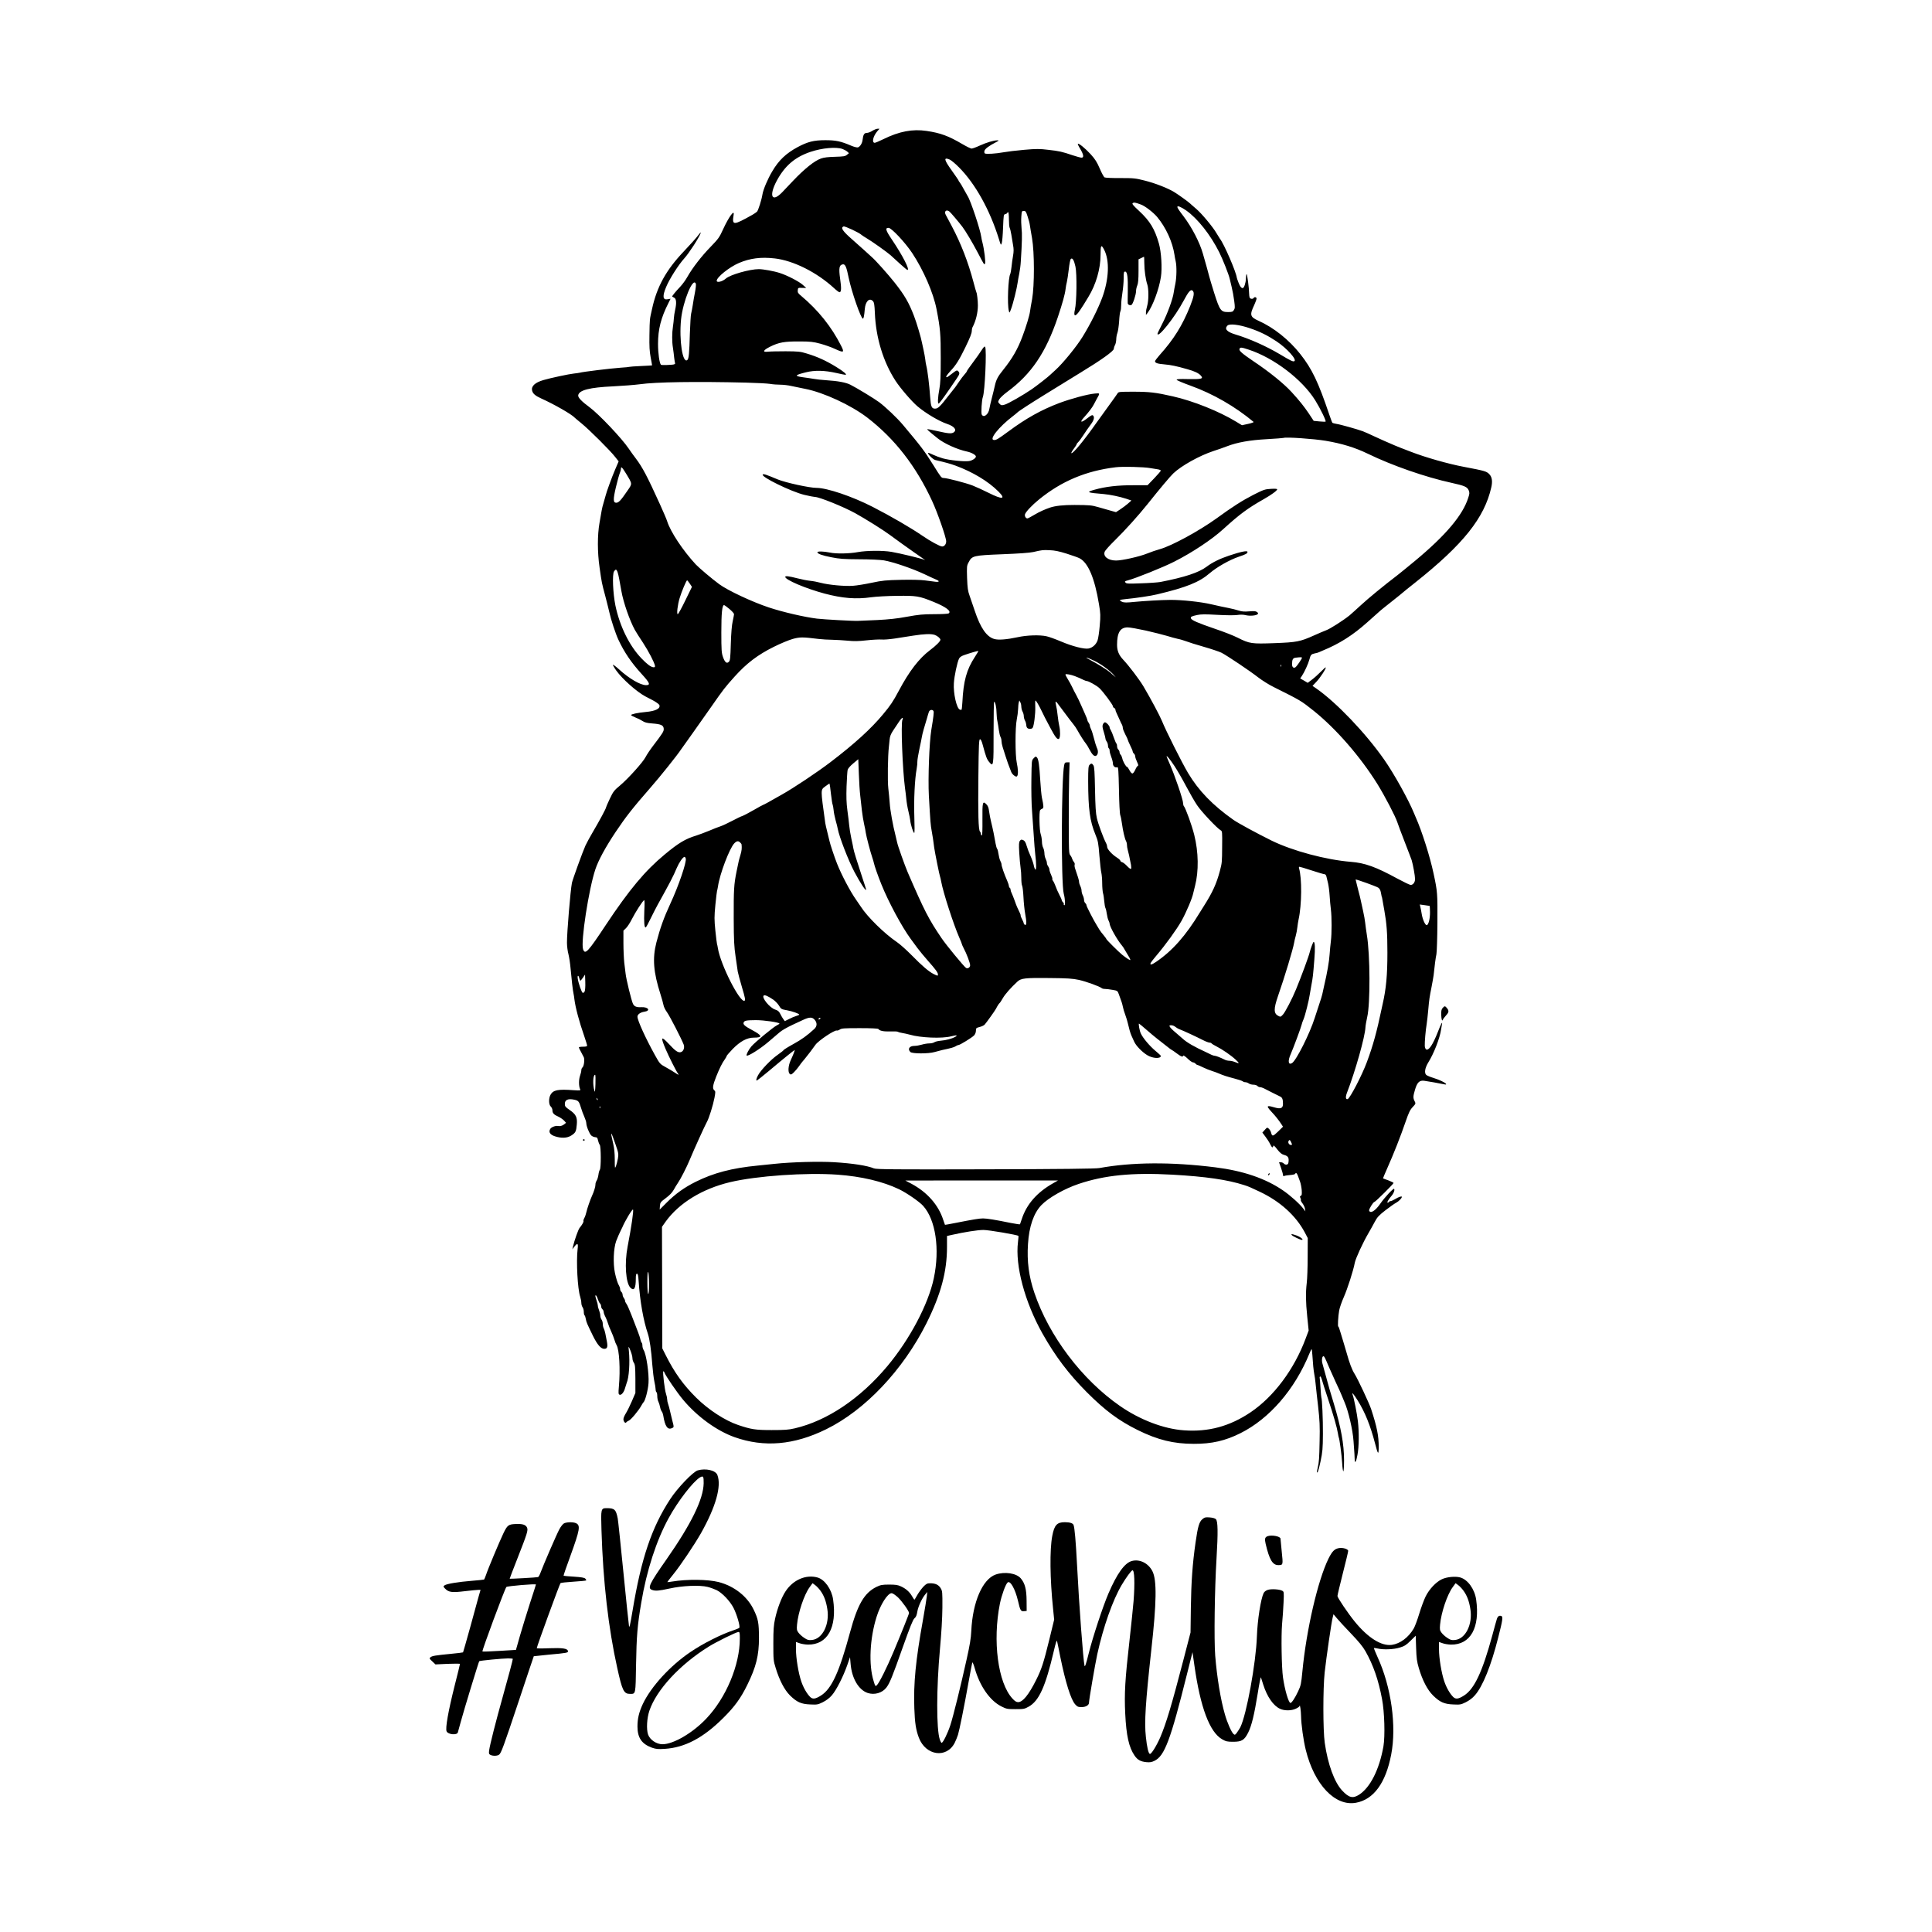 <svg width="1500" height="1500" viewBox="0 0 1500 1500" xmlns="http://www.w3.org/2000/svg">
  <!-- Original SVG transformiert und zentriert -->
  <svg x="333.593" y="100.0" width="832.815" height="1300" viewBox="0 0 1299.46 2028.42">
    000/svg" viewBox="0 0 1299.46 2028.42">
  <path d="M536.23,2.5c-2.2,1.4-5.2,2.5-6.8,2.5-3,0-4.3,2.2-5,8.5-.5,4.2-3,8.1-5.6,9-1.1.3-4.6-.5-8.3-2.1-12.7-5.4-18.5-6.6-31.3-6.6-14,0-21.3,1.9-33.5,8.4-14.1,7.6-22.9,16-30.7,29.3-5.6,9.3-10.9,22-11.9,28-1,6.5-5.1,19.4-6.6,20.9-.9.8-3.3,2.5-5.4,3.7-23.5,13.2-25,13.2-22.9.1,1.2-7.1-5.8,2.4-12.7,17.4-4.6,10.1-5.8,11.7-15.2,21.4-11.1,11.4-22,25.5-28.1,36.3-2.1,3.8-6,9.2-8.7,12-5.6,5.9-10.3,11.6-9.7,12,.2.1,1.3.7,2.4,1.3,2.6,1.4,3,6.3,1.2,14.5-.8,3.5-1.5,8.2-1.6,10.4s-.6,6.7-1.1,10c-1.2,7.6-1.3,18.3,0,26,.5,3.3,1.2,8.7,1.5,12,.4,3.3.9,6.3,1.1,6.7.2.3-.4.9-1.3,1.2-2.3.7-15.2,1.1-15.8.5-1.9-1.9-3.6-13.9-3.6-25.4,0-17.7,3.6-31.7,12.8-49.8l2.4-4.8-3.5.6c-6,1.2-6.6-3.7-1.8-15,4-9.7,15-26.9,22-34.6,5.8-6.4,18.1-25.5,19.7-30.4.5-1.4-.1-1.1-1.7,1-4.2,5.4-10,11.9-18.9,21.3-21.2,22.3-32.4,42.6-38.2,69.3-3.1,14-2.8,11-3.2,31.9-.2,14,.1,19.4,1.5,27,1,5.2,1.8,9.5,1.7,9.6s-6.2.5-13.6.8c-7.3.3-13.6.8-14,1-.3.2-5,.7-10.3,1-12.5.9-46.1,5-49.8,6.1-.8.2-4,.7-7,1-5.9.6-28,5.3-36.9,7.9-10.3,3-15.1,7.5-13.7,12.9.9,3.6,3.9,6.2,11,9.4,15.8,7.1,37.1,19.3,40.6,23.3.3.3,3.9,3.4,8.1,6.8,9.1,7.3,35.3,33.4,41,40.9l4.1,5.2-4.2,9.8c-3.9,9-10.7,27.7-11.5,31.4-.2.9-1.2,4.5-2.3,8.1-1.1,3.5-2.3,8.2-2.6,10.4-.4,2.1-1.5,8.8-2.6,14.9-2.6,14.8-2.6,35.5.1,54,2.7,18.9,2.5,18.1,6.9,34.5,2.1,8,4.3,17,5,20,1.8,8.4,7.5,25.7,10.9,33,7.2,15.3,15.6,27.7,28.1,41.4,10.1,11,11.1,13.6,5.3,13.6-6.9-.1-20.3-7.9-32.6-19.1-3.7-3.4-7.1-5.9-7.4-5.6s1.5,3.5,4,7c7.3,10.2,24.7,25.7,35.2,31.3,1.1.5,5.2,2.7,9.2,4.8,4.1,2.2,7.5,4.7,7.9,5.8,1.3,4.2-4.5,7.2-16.6,8.3-9.8.9-18.1,2.7-17.7,3.8.1.5,2.5,1.8,5.1,2.8,2.7,1,6.5,2.9,8.5,4.2,2.8,1.9,5.5,2.6,12,3.1,10.6.8,13.5,2.1,13.9,6.2.3,3.2-.8,5.1-12.8,20.8-3.6,4.7-7.7,10.8-9.1,13.6-3.2,6.3-21.1,26.2-31.1,34.6-7.1,5.9-8.2,7.3-12.3,16-2.5,5.3-4.5,9.9-4.5,10.3,0,1.5-8,16.3-16.3,30.4-3.2,5.4-7.1,12.6-8.7,16-3.4,7.5-15.5,41-16.4,45.2-1.8,9.1-6.1,60.5-6,72.5,0,4.1.8,10.4,1.8,14,.9,3.6,2.1,11.4,2.6,17.5,1.1,12.5,2.7,26.8,3.6,30.5.3,1.4.8,4.3,1,6.5,1.2,9.9,5.9,27.5,12,44.9,1.9,5.5,3.4,10.5,3.4,11.3,0,.9-1.5,1.3-5,1.3-2.7,0-5,.4-5,.8,0,.5,1.1,2.9,2.5,5.3,1.3,2.4,2.9,5.4,3.5,6.7,1.2,2.8.2,10.8-1.6,12.3-.8.6-1.4,2.1-1.4,3.3,0,1.3-.7,4.4-1.6,6.9-1.6,4.7-1.6,12.4.1,16.1.8,1.7.3,1.8-7.6,1.3-19.4-1.4-24.9-.3-28.2,5.5-2.4,4.2-2.3,12,.3,14.3,1.1,1,2,3.1,2,4.6,0,3.4,1.8,5.3,7.3,7.7,2.3,1.1,5.3,3.2,6.7,4.6l2.5,2.8-2.4,1.9c-2.1,1.7-5,2.5-7.6,1.9-2.7-.5-7.7,1.4-9,3.4-2.5,3.8-.6,7.1,5.4,9.1,7.9,2.6,14.9,2.3,19.9-.9,5.2-3.3,6-4.9,6.7-13.3.8-8.8-1-12.4-8.7-17.7-5-3.4-5.8-4.4-5.8-7.2,0-5.1,3.8-6.8,11.5-5.2,5,1.1,5.8,2.1,8.2,10.1.8,2.9,2.6,7.6,3.9,10.5s2.4,6.4,2.4,7.7c0,3.7,3.8,13,6.1,15.1,1.1,1,3.2,1.9,4.7,2,2.2.1,2.8.7,3.4,3.9.5,2.1,1.4,4.5,2.1,5.3,1.6,2,1.7,28.3.1,30.3-.6.8-1.4,3.5-1.7,6.2-.4,2.6-1.3,5.8-2.2,7-.8,1.3-1.5,3.4-1.4,4.8.1,2.2-1.9,8.8-4.1,13.4-2.1,4.5-6.2,16.3-6.9,20-.5,2.2-1.5,5.3-2.4,6.9s-1.4,3.3-1.1,3.8c.5.8-1.8,4.9-4.7,8.3-1.6,1.9-6.2,14.9-8,22.5l-.8,3.4,2.5-3.2c3.8-4.9,4.8-4.1,3.9,3-1.8,15.1,0,48.4,3.1,57.6.7,2.3,1.4,5.7,1.4,7.5s.7,4.2,1.5,5.3c.8,1,1.5,3.6,1.5,5.6s.4,3.9.9,4.2,1.2,2.3,1.5,4.3c.8,4.3,1.3,5.4,8.7,20.6,5.4,10.9,9.6,15.7,13.7,15.7,3.6,0,4.4-2.3,3.2-8.7-.7-3.2-1.5-7.6-1.9-9.8s-1.3-5-1.9-6.2c-.7-1.2-1.2-3.7-1.2-5.5s-.7-4.2-1.5-5.2c-.8-1.1-1.5-3.3-1.5-4.8,0-1.6-.7-4.5-1.5-6.5-.8-1.9-1.5-4.5-1.5-5.7,0-1.1-.7-3.9-1.5-6.1s-1.4-4.6-1.5-5.3c0-2.6,2-.1,3.1,3.9.7,2.1,1.8,4.4,2.6,5,.7.6,1.3,2.2,1.3,3.4s.7,2.8,1.5,3.5,1.5,2.1,1.5,3c0,1,.6,3.1,1.4,4.7,2,3.9,3.3,7.4,4.2,10.3.3,1.4,1.9,5.2,3.4,8.5s3.4,8,4.1,10.5,1.9,5.4,2.6,6.5c3.3,5.4,4.7,29.6,2.8,50.2-.7,8.2-.6,9.3.9,9.9,2.1.8,5.3-3,6.6-8.1.6-2.2,1.5-4.9,1.9-6,2.9-6.6,4.1-25.1,2.7-39-.6-5.7-.6-5.8.8-3,2.1,4.5,3.6,9.8,3.6,12.6,0,1.3.8,3.6,1.7,4.9,1.4,2.1,1.7,5.1,1.8,19.5v17l-4.2,9.8c-2.3,5.4-5.6,12-7.2,14.6-1.7,2.6-3.1,5.9-3.1,7.3,0,3,2.4,5.6,3.5,3.8.4-.6,1.7-1.5,3-2,2.5-.9,12-12.3,15.1-18,1-1.9,2.2-3.7,2.6-4.1,2.1-1.5,5.7-15.2,6.2-23.4.8-11.4-2.7-35.2-6-40.2-.8-1.2-1.4-3.6-1.4-5.2s-.4-3.2-.9-3.5c-.4-.3-1.1-2-1.5-3.8-.3-1.8-1.7-6-3-9.3s-3.4-8.7-4.6-12-2.8-7.4-3.5-9c-.7-1.7-2.1-5-3.1-7.5s-2.4-5.2-3.1-6.1c-.7-.8-1.3-2.2-1.3-3,0-.9-.7-2.4-1.5-3.5-.8-1-1.5-2.9-1.5-4,0-1.2-.7-2.7-1.5-3.4s-1.5-2.2-1.5-3.4-.6-3-1.3-4.1c-1.5-2.2-3.5-8.5-5-15.5-2.4-11.6-1.7-29.5,1.5-38.5,1.4-3.8,4.8-11.5,5.9-13.5.5-.8,1.2-2.2,1.5-3,3.1-7.6,12.1-22.6,13-21.7,1,1-1.9,20.9-6.5,44.7-4,20.5-2.3,44.6,3.5,50.1,4.4,4.1,6.4.6,6.4-11.2,0-4.4.4-5.9,1.4-5.9,1.1,0,1.6,2.2,2,8.7,1.7,25,5.8,48.2,11.3,64.3,2,6,4.1,20.4,5.3,37.4.6,7.6,1.7,16.7,2.5,20.3.8,3.5,1.5,7.7,1.5,9.3s.5,3.2,1,3.5c.6.3,1,2.5,1,4.8s.6,5.4,1.4,6.8c.7,1.4,1.6,4.3,2,6.5.4,2.1,1.4,4.6,2.1,5.4s1.5,3.1,1.8,5c2,12.7,5.2,17.5,10.4,15.1,2.7-1.2,2.7-.9.3-10.1-.5-1.9-1.6-6.4-2.4-10s-1.9-7.8-2.5-9.3c-.6-1.6-1.1-4-1.1-5.5,0-1.4-.6-4.4-1.4-6.7-1.6-4.5-4.2-26.2-3.3-27.2.4-.3,1,.3,1.3,1.3,1.5,4.1,15.4,24.4,22.6,33,17.1,20.5,40.8,37.7,62.4,45.4,35.9,12.7,72,9.6,110.9-9.5,47.2-23.1,93.1-71.7,121.5-128.2,17.6-35.3,25-62.7,25-92.8v-13.2l5.3-1.2c15.4-3.5,32-6.1,38.8-6.1,6.4,0,41.1,5.9,42.4,7.2.2.2,0,3.5-.5,7.3-3.6,28.8,8.2,72.7,29.6,110.9,15.6,27.7,31.8,49.1,53.8,71.2,22.3,22.3,38.6,34.4,61.6,45.8,24.3,12,43.5,16.7,68,16.7,21.7.1,38.2-3.7,56.5-12.9,35.1-17.5,65.8-53,83.5-96.4,1.3-3.2,2.5-5.6,2.7-5.4.3.2.6,3.3.9,6.8.7,11.4,1.4,18.2,2.3,23.3.6,2.7,1.2,7.5,1.5,10.5s1,9.8,1.6,15,1.3,11.5,1.6,14c1.9,16.9,2.2,23.7,1.8,41.5-.4,21.2-.7,25.7-2.3,32.6-1.3,5.6-1.3,6.5-.1,5.3.5-.5,2.2-6.6,3.6-13.4,2.3-11,2.7-15,2.8-33,.1-18.1-1-42.5-1.9-44-.2-.3-.6-5.5-1-11.5-.4-6.1-.8-11.5-1-12.2s0-1.5.5-1.8,1.4,1.4,2.1,3.7c.6,2.4,4,13.1,7.6,23.8,6.6,19.8,10.8,34.5,11.9,41.6.3,2.1.8,4.2.9,4.5,1,1.5,3.6,21.6,4.2,31.1.3,5.9,1,10.5,1.5,10.2.4-.3.8-6.3.8-13.5,0-19.4-3.6-39.3-12.5-68.9-2.1-6.9-4.4-14.5-5.1-17-4.4-15.7-7.8-28-8.6-31.2-1.1-4-.4-8.8,1.2-8.8,1.1,0,1.7,1.2,7.1,14,1.8,4.1,5.4,12.2,8.1,18,2.8,5.8,5.9,12.7,7,15.5,1.1,2.7,2.6,6.3,3.3,8,4.7,10.6,10.1,33.7,11,47.5,1.1,14.7,1.4,19.4,1.4,22.2.2,5.6,1.9,2.6,3.4-6,1.8-9.6,2-27,.5-40.2-.9-8.4-4.9-28.8-6.4-32.4-1.5-4,1.5-.5,6.2,7.1,8.8,14.1,15.3,30.3,20.9,51.7,3.6,14,4.4,14.8,4.5,4.5,0-13.5-2.1-24.2-9.2-45.9-2.3-7-16-36.2-20-42.6-3.2-5-6.3-13.2-9.8-25.9-1.6-5.5-3.5-12-4.3-14.5s-2.3-7.3-3.3-10.8c-.9-3.4-2-6.2-2.4-6.2-.8,0-.2-12.2,1.1-19.5.6-3.3,3.1-10.5,5.5-15.9,4.4-9.8,11.8-32.8,13.4-41.8,1-5.2,9.7-24.2,16.5-35.8,2.4-4.1,5.9-10.4,7.8-14,2.9-5.5,5-7.7,12.8-13.8,5.2-4,11.1-8.2,13.1-9.2,3.3-1.8,6.8-5.4,6.8-7.1,0-1.2-4.3.3-8.2,2.8-2.1,1.2-4.4,2.3-5.2,2.3s-1.8.4-2.1,1c-.3.5-1.1,1-1.6,1-1.3,0,.7-3.7,4.2-7.8,3-3.3,4.7-7.8,3.5-9-.9-.9-11.7,10.7-16.7,18-5.9,8.6-12,12.4-13.5,8.4-.6-1.5,5-10.6,6.5-10.6,1.1,0,23.1-21.8,23.1-22.9,0-.4-2.8-1.8-6.2-3.1-3.5-1.2-6.4-2.4-6.6-2.5-.1-.1,2.3-5.8,5.3-12.6,7.2-16,16.2-38.8,22.1-56.1,3.8-11,5.4-14.4,8.6-17.7,3.7-4,3.8-4.2,2.3-7.1-2-3.8-1.9-5.9.5-14,2.6-8.8,5.4-11.5,11.2-10.7,4.3.6,18.8,3.1,24.2,4.3,2,.4,2.6.3,2.2-.5-1.1-1.7-8-5-15.4-7.3-3.7-1.1-7.5-2.7-8.6-3.6-2.6-2.4-1.6-8.5,2.5-15.2,6.7-10.7,14-29.5,15.4-39.5.3-2.2.8-5.1,1.1-6.5,1-4.6-1.2-.7-4.9,9-6.3,16-11.2,23.2-14.4,21.2-.7-.5-1.4-2.4-1.5-4.2-.2-4.5,1-18.8,2.3-26.5.5-3.3,1.4-11,1.9-17,1.2-13.5,1.5-15.1,4-27.8,1.1-5.6,2.2-12,2.5-14.2,1.1-11.1,2.5-21.5,3.4-25.5.5-2.5,1.1-19.8,1.2-38.5.2-35.3.1-37.3-4.7-59.5-4.2-19.9-14-51-21.6-68-.6-1.4-1.4-3.4-1.9-4.5-6.5-16.1-24.6-48.7-36.3-65.3-22.4-32.1-57.8-69.1-82-86l-4.8-3.3,4.9-5.2c4.6-4.9,12-16.3,11.1-17.2-.2-.3-2.9,2.1-5.9,5.2s-7.8,7.4-10.6,9.5l-5.3,4-4.5-2.7-4.6-2.6,2.1-3.2c3.1-4.6,7.6-14.5,9-19.7,1.5-5.8,2.3-6.6,6.7-7.5,1.9-.3,4.3-1,5.2-1.5.9-.4,2.7-1.2,4.1-1.8,20.1-8.2,36.7-18.7,54-34.2,4.7-4.2,10-9,11.9-10.6s3.9-3.4,4.5-4c.6-.5,6.7-5.5,13.6-10.9s12.7-10.2,13-10.5c.3-.4,7.3-6,15.5-12.5,57.9-46,83.6-78.2,91.9-115.2,1.6-7,.9-12.2-2.1-15.5-3.5-3.8-4.9-4.3-31.3-9.3-18.7-3.5-46.7-11.5-63.7-18.1-3.5-1.3-9.3-3.6-13-5-3.8-1.5-9.6-3.9-13.1-5.5s-6.5-2.9-6.7-2.9c-.1,0-5.1-2.3-11-5-5.9-2.8-12.6-5.8-14.8-6.6-6.9-2.5-27.4-8.3-32-8.9-2.3-.4-4.5-1-4.8-1.3-.4-.4-2-4.8-3.7-9.7-13.4-39.7-21-55.6-35.2-73.6-13.7-17.3-32-32-50.8-40.4-10.1-4.6-10.7-7-5-19,1.5-3.3,2.8-6.8,2.8-7.8,0-1.8-2.5-2.4-3.5-.7-1,1.6-4.2,1.2-4.9-.6-.3-.9-.6-3.1-.6-4.9,0-5.9-2.3-23.5-3-23.5-.4,0-.8,2.5-.9,5.5-.1,5.2-2.2,11.5-3.9,11.5-1.8-.1-3.2-1.9-5-6.5-1.1-2.8-2-5.5-2.1-6-.8-7.1-15.6-41.3-20.6-47.5-.6-.8-2.4-3.7-3.9-6.3-4.4-7.7-18-24-24.8-29.8-3.5-2.9-6.7-5.8-7.3-6.4-1.4-1.5-14.2-10.8-19.2-13.8-7.4-4.6-23.1-10.8-35.6-13.9-11.4-2.9-13.4-3.1-29.7-3.1-9.6.1-18.2-.3-19.1-.8-.9-.4-3.5-5.2-5.8-10.6-3.4-7.9-5.5-11.3-11-17.4-6.7-7.3-14.6-13.7-15.6-12.7-.3.3,1,3.1,3,6.3,4,6.8,4.6,10.5,1.5,10.5-1.1,0-6-1.3-10.8-2.9-12.7-4.3-16-5.1-29.5-6.6-10.7-1.3-14.3-1.3-29.3,0-9.5.8-20.7,2.2-25,3-9.3,1.7-20.9,2.4-22.5,1.4-.7-.4-.9-1.7-.5-3.2.6-2.4,5.5-6.1,14.1-10.5,3.6-1.9,3.7-2.1,1.5-2.2-4.2,0-13.1,2.6-21.4,6.4-4.3,2-8.7,3.6-9.8,3.6-1,0-6-2.4-11.1-5.4-17-10-26.6-13.5-43.5-16s-33,.5-52.3,10c-4.9,2.4-9.6,4.4-10.4,4.4-3.8,0-2.2-7.6,2.9-13.8l2.8-3.2h-2.4c-1.2,0-4.1,1.2-6.3,2.5ZM500.03,24.4c2.1.8,4.7,2.2,5.8,3.2l2.1,1.9-2.4,2c-2.1,1.8-4,2.1-14.3,2.4-8.4.2-13.6.8-17.2,2.1-7.8,2.7-19.9,12.4-33.7,26.9-3.9,4.1-9.8,10.3-13.1,13.8-12.6,13.2-16.7,4.9-6.8-13.7,9.8-18.2,22-28.7,41-35.1,14.1-4.7,30.8-6.2,38.6-3.5ZM630.03,37.3c1.8.8,6.8,4.9,11.1,9.3,19.9,19.9,37.7,52,48.6,87.4,2.2,7.3,2.3,7.4,3.3,4.5.6-1.7,1.3-10.2,1.6-18.9.6-14.9.7-15.9,2.6-16.2,1.1-.2,2.1-.8,2.3-1.3.2-.6.8-1.1,1.3-1.1s.9,3.9.9,8.6.4,9.3.9,10.3c.5.9,1.4,4.6,2,8.2.6,3.5,1.5,9.2,2.1,12.7.9,4.7.9,7.9,0,13-.7,3.7-1.5,9.9-1.9,13.8-.4,3.8-1.1,7.5-1.4,8.1-2.6,4.1-3.9,37.2-1.8,44.8.7,3,.8,3,2.8-2.5,2.4-6.3,7-25.1,7.8-31.3.3-2.3,1.2-7.4,2-11.2.8-3.9,1.7-10.6,1.9-15,1.5-23,1.7-33.7.9-40-.4-3.9-.6-10.2-.3-14,.5-6.7.6-7,3-7,2.2,0,2.8.8,4.7,6.9,1.3,3.7,2.5,8.5,2.7,10.5.3,2,1.4,9,2.6,15.6,3,17.3,3,57.4.1,73.8-1.2,6.2-2.3,12.8-2.5,14.7-.6,5-4.8,18.9-9.2,30.5-5.8,15.5-12.3,26.8-23.4,40.6-6.3,7.8-8.4,11.7-10,18.9-.6,3-2.3,9.7-3.6,14.8s-2.7,10.9-3,13c-1,7.1-6.9,11.8-9.3,7.4-1-1.8,0-17.9,1.3-21.2,2.5-6.4,4.8-57.6,2.8-60.8-.7-1-1.8.1-4.3,4-1.8,2.9-6.6,9.7-10.6,15s-7.3,10.1-7.3,10.5c0,.5-1.2,2.2-2.8,3.9-1.5,1.6-4.5,5.6-6.7,8.9s-4.2,6.2-4.5,6.5-3.5,4.4-7.2,9.1c-11.2,14.5-13.7,16.9-17.3,16.9-4.1,0-5.1-2.4-5.9-14-1-14.4-3.1-32-4.7-38.1-.5-2-1.1-5.6-1.3-8-.3-2.4-1.2-7.3-2-10.9s-1.7-7.7-2-9.2c-.9-5.3-6.6-24.5-9.6-32.1-6.2-16.2-11.4-25.1-23.3-40.2-7.9-10-23.1-27-27.6-30.9-1.3-1.2-5.3-4.8-9-8.2-3.6-3.3-10.3-9.3-14.8-13.2-11.9-10.4-14.5-14.4-10.6-15.9,1.6-.6,19.1,7.6,21.7,10.2.6.6,3.4,2.4,6.1,4,6.5,3.8,24.4,16.5,29.2,20.7,2,1.8,7.2,6.6,11.5,10.5,4.4,4,8.3,7.3,8.9,7.3,3.1,0-5.7-17.2-18.8-36.7-7.7-11.4-8.5-14.3-4.1-14.3,3.5,0,20,17.6,28.6,30.5,13.7,20.7,25.7,48.3,29.5,68,4.6,23.6,5.1,30.4,5.1,59.5,0,22.5-.4,30.4-1.7,37.5-1.8,9.4-2.2,17.5-.9,17.4.8,0,5.1-5.8,13.1-17.4,3-4.4,6.9-10.2,8.8-12.9,3.7-5.4,4-6.8,1.8-9-1.4-1.4-2.2-1.1-7.3,2.9-3.1,2.5-6,4.5-6.4,4.5-1.8,0-.5-2.2,4.4-7.6,6.7-7.2,10.4-13.1,17.9-28.4,5.9-12.2,7.9-17.3,7.9-20.1,0-1.6.4-3.7,1-4.7,3.8-7,6.4-17.4,6.4-26.2,0-5.4-1-14.6-1.8-15.9-.2-.3-1.9-6-3.6-12.6-6.4-24.1-15.1-46.6-26.2-67.5-3.4-6.3-6.7-12.6-7.4-13.9-2.2-4.2.9-6.8,4.6-3.8,1.5,1.2,11.6,13.1,15.6,18.4,4.2,5.6,12.2,19.1,18.9,31.8,8,15.2,7.3,14.1,8.5,12.9,1.1-1.1-1-17.8-3.1-25.7-.6-2.1-1.2-5.1-1.4-6.7-1.1-8.6-12.9-44.1-16.5-49.5-.4-.6-2.4-4.2-4.5-8-2-3.9-4.4-7.7-5.1-8.6-.8-.8-1.4-1.8-1.4-2.2s-3.6-5.6-8-11.8c-9.8-13.6-10.4-16.8-2.7-13.6ZM861.53,91.7c4.9,1.7,14.9,9.4,19.7,15,10.7,12.8,18.8,30.5,21.1,46.2.2,1.9.9,5.2,1.4,7.5,1.4,6.1,1.2,19.5-.4,27.3-.8,3.7-1.7,8.6-2,10.8-.9,7.2-7.6,25.7-13.7,37.4-3.2,6.3-5.9,11.8-5.9,12.3,0,6.5,21.2-20.2,31.5-39.7,5.9-11.1,8.7-14.4,10.9-12.5,2.6,2.1,1.8,7-2.8,18.6-9.5,23.7-19.7,40.2-37.3,59.8-2.9,3.3-5.3,6.5-5.3,7.2,0,2.1,3,3.1,11.4,3.8,8,.7,14.3,2,27.6,5.8,8.8,2.4,13.8,4.8,16.4,7.7,3.6,3.9,1.1,4.6-15.1,4.3-10.9-.3-14.4,0-14.1.9.2.6,7.7,3.8,16.6,7,27.3,9.8,54.4,25.4,76.6,44,.4.4-2.5,1.5-6.7,2.4l-7.4,1.6-6.9-4.2c-20.5-12.5-52-25.2-76.9-30.8-20.6-4.7-28.6-5.6-47.4-5.6-17.2,0-18.5.1-19.5,2-.6,1-5.1,7.4-10.1,14.2-4.9,6.8-11.7,16.1-15,20.8-15.4,21.9-29.4,38.9-30.9,37.4-.3-.3,1-2.7,2.9-5.2s3.5-5,3.5-5.5.9-1.7,2-2.7c1-.9,3.8-4.7,6.2-8.4,2.3-3.6,6.2-9.2,8.5-12.3,4.3-5.6,5.3-9.4,3.2-11.5-.9-.9-2.6-.1-7,3.4-7.6,5.9-9.7,5.2-3.8-1.3,5.4-5.9,10-12,11.7-15.4.7-1.4,2.3-4.3,3.5-6.6,4.2-7.4,4.3-7.3-2.1-6.7-9,.8-28.5,6.1-42.9,11.4-21.7,8.2-40.2,18.4-61.9,34.5-12.7,9.3-14.5,10.4-17.3,10.4-7,0,5.6-15.9,23.1-29.2,2-1.5,4.3-3.4,5.1-4.2,1.6-1.7,16.5-11.3,32.7-21.3,6.3-3.9,17.1-10.5,24-14.8s15.9-9.8,20-12.3c24.2-14.7,40-25.9,40-28.6.1-1.2.7-3.2,1.5-4.6s1.4-4.4,1.5-6.7c0-2.4.6-6,1.4-8,.8-2.1,1.7-8.5,2.1-14.2.3-5.8,1-11.2,1.6-12.2.5-1,.9-4.4.9-7.6s.7-9.9,1.5-14.8c.8-5,1.5-12.7,1.5-17.3,0-7.4.2-8.2,1.9-8.2,2.5,0,3.4,7,3.1,23.9-.1,7-.2,13.3-.1,14.2.1,1.9,2.4,3.1,4.5,2.3,1.7-.7,5.6-12.4,5.6-16.9,0-1.8.7-4.9,1.5-6.8,1.1-2.7,1.5-7.4,1.5-17.6v-14l3.2-1.5c1.7-.9,3.3-1.6,3.5-1.6.1,0,.3,3.4.3,7.5,0,8.6,1.6,20.2,3.6,26,1.8,5.3,1.8,19.7-.1,25.9-.8,2.7-1.5,6.3-1.5,8v3.1l2-2.5c6.2-8.2,13.8-28.5,16.1-43.4,1.7-10.7.5-30.3-2.4-40.6-5.1-17.8-10.9-27.3-23.9-39.4-7.5-6.9-9-8.8-7.8-9.6,1.6-1,3-.8,9.8,1.7ZM916.43,98.9c13.9,9.8,29.4,29.4,40.1,50.7,4.3,8.6,11.6,27.1,12.7,32.2.2.9,1.3,5.3,2.3,9.7,1.1,4.4,2.5,12,3.1,16.9,1,7.6,1,9.1-.4,11.2-1.3,2.1-2.3,2.4-7.1,2.4-8.6,0-10-1.9-16.7-23-3-9.6-5.7-18.6-6-20s-1.7-6.6-3.1-11.5c-1.4-5-3.6-12.4-4.7-16.5-3.8-13.3-13.1-31.4-23.3-44.9-5.2-6.7-7.6-10.4-7.6-11.4,0-1.9,4.3-.2,10.7,4.2ZM817.03,146.4c6.9,13.2,5.9,35.8-2.3,58.2-5,13.4-14.4,32.2-23.8,47.4-7.3,11.9-24,32.3-32.7,40.1-2.7,2.4-5.4,4.9-6,5.5-1.9,2.1-17.1,14-23,18-10.6,7.2-28.1,17.2-32.4,18.5-3.9,1.1-4.4,1.1-6.4-.9-2.1-2.2-2.1-2.3-.4-5.5,1-1.7,5.2-5.7,9.5-8.9,29.2-21.4,47-47.7,61.5-90.8,5.6-16.8,8.6-27.5,9.3-33.7.3-2.7,1-6.6,1.6-8.8.5-2.1,1.6-9.1,2.3-15.3.7-6.3,1.8-11.9,2.4-12.5,2-2,4,1.5,5.7,9.3,1.9,9.1,1.5,43-.7,52.2-2,8.8.6,9,6.2.6,3.6-5.3,4.4-6.6,10.2-16.2,9.2-15,14.7-34.1,14.7-50.9,0-11.9.8-13.1,4.3-6.3ZM417.83,157c22.8,2.6,51.1,16.8,71.9,35.9,3,2.8,6.1,5.1,6.7,5.1,2.3,0,2.5-4.8.8-16.4-1.8-12.9-1.1-16.8,3.3-17.4,2.9-.4,4.4,3,7.1,16.4,3.5,16.9,14.8,49.4,17.2,49.4.9,0,1.6-3.4,2.3-11.7.8-9.5,5.7-14.1,10-9.4,1.3,1.5,1.8,4.5,2.2,14.2,1.2,30,10.1,59.1,24.9,82,5.9,9.1,19.5,24.9,26.6,31,9.9,8.4,26.3,18.2,36,21.4,8.6,2.9,12.1,7.1,8.2,10.1-2.6,2-6.4,1.7-20-1.4-6.8-1.6-12.3-2.6-12.3-2.2s2.6,2.8,5.8,5.4c3.1,2.5,6.2,5,6.8,5.5,7.9,6.4,23.8,13.6,35.7,16.1,5.3,1.1,10.7,4.1,10.7,6,0,2-4.5,5-8.4,5.5-5.8.9-23.8-1-31.8-3.3-3.8-1.1-9.1-3.1-12-4.5s-5.4-2.4-5.7-2.1c-1,1,5.8,7.9,8.5,8.6,14,3.3,17.9,4.4,24.9,6.9,20.6,7.6,39.4,18.9,51.7,31.2,9.6,9.5,5,10.2-11.8,1.7-6.5-3.3-15.4-7.3-19.7-9-8.2-3.1-30.8-9-34.9-9-2.6-.1-3-.5-12.3-15.5-11.1-17.7-14.6-22.3-37-49-7.2-8.5-20.8-21.4-28.8-27.4-5.8-4.3-27.2-17.3-34.8-21.1-5.2-2.7-15.5-4.6-28.9-5.4-5.8-.4-12.5-1.1-15-1.6-2.5-.4-8.5-1.4-13.4-2-10.9-1.5-10.2-2.6,3.4-6,10.8-2.7,22.7-2.4,36.9.8,5.2,1.2,10.1,2.2,10.9,2.2,2.7,0-1.7-3.8-10.8-9.4-12.3-7.6-23.2-12.6-36-16.4-7.7-2.4-10.1-2.6-25.5-2.7-9.3,0-19,.2-21.5.5-7,.8-5.8-1.8,2.8-6.1,10.5-5.2,17.1-6.4,35.2-6.3,13.5,0,16.8.4,25.5,2.7,5.5,1.5,13.5,4.3,17.7,6.3,10.8,5,11.7,4.5,7.6-3.6-11.7-23.2-27.8-43.3-48.8-60.9-3.4-2.8-4.1-3.9-3.8-6.5.3-3,.4-3.1,5.3-2.9l5,.1-4.5-4c-4.6-4-18.4-11.2-27.5-14.1-6.9-2.3-20.1-4.7-25.5-4.7-11,0-34.6,6.7-39.9,11.4-4.2,3.7-11.1,5.4-11.1,2.7.1-4.4,15.2-16.5,26.8-21.5,13.6-5.8,26.7-7.5,43.3-5.6ZM322.43,187.7c.4.9-.1,5.5-1,10.2s-2.2,11.7-2.7,15.6c-.6,3.8-1.5,8.6-2,10.5s-1.1,12.5-1.5,23.5c-.7,24.8-1.3,31.1-3.1,32.6-5.7,4.7-10.1-24-7.6-49.1,2.3-22.2,14.6-52,17.9-43.3ZM993.63,241.6c12.2,4.1,21.4,8.7,32.1,15.8,13,8.6,25.5,22.7,21.6,24.2-1.7.6-4.6-.8-17.6-8.6-16.5-9.8-37-18.9-53.8-23.9-10.2-3.1-13.4-6.7-9.5-10.7,2.6-2.6,14.2-1.2,27.2,3.2ZM992.13,267.5c30.6,10,64.9,36.1,80.7,61.5,6.2,10,13.4,24.8,12.5,25.7-.2.3-3.6.1-7.4-.2l-7-.7-6.1-9.2c-5.5-8.2-11.5-15.7-20.6-25.6-9.4-10.3-26.9-24.5-46.4-37.5-13.7-9.3-17.6-12.7-16.8-14.8.8-2.2,2.1-2.2,11.1.8ZM383.73,307.5c12.4.3,25.2,1,28.5,1.5,3.3.6,8.9,1,12.5,1s9.7.7,13.5,1.6c3.9.8,11.3,2.3,16.5,3.4,22.6,4.4,55.5,19.7,75.2,34.7,33.3,25.6,59.2,58.8,78.8,101.3,6.6,14.2,17,44.1,17,48.8,0,3.4-2.2,6.2-4.9,6.2-2.5,0-14.2-6.3-23.6-12.8-14.4-9.9-38.6-23.9-60.6-35.2-25-12.8-55.1-22.9-67.9-23-8.7,0-37.8-6.4-47.2-10.3-14.1-5.9-17-6.9-18-5.9-2.7,2.7,34.6,20.9,50.5,24.7,5.9,1.4,11.6,2.5,12.8,2.5,5.1,0,34.9,12,48.9,19.8,12.6,7,32.6,19.5,41.5,26,5,3.6,11.3,8.2,14,10.2,4.5,3.3,23.3,16.5,28.1,19.8q1.8,1.2-.1.3c-3.6-1.6-29.8-7.9-39.8-9.6-10.5-1.8-30.3-1.6-40.7.3-10.1,1.9-26.3,2.2-33.7.6-7.8-1.6-15.3-1.8-15.3-.4,0,1.8,5.7,3.9,17.1,6.1,9.6,1.9,14.8,2.3,33.4,2.4,13,0,25.2.6,29.9,1.3,10.9,1.8,34.7,9.9,49.1,16.7,6.6,3.1,13.2,6.2,14.8,6.8,4.1,1.7,3.3,3-1.5,2.4-2.4-.3-8-1-12.5-1.6-4.9-.7-16.7-1-29-.7-18.3.4-22.6.8-35.3,3.5-8,1.7-18.2,3.4-22.8,3.7-9.8.8-30-1.1-39.2-3.6-3.6-1-9.3-2.1-12.6-2.4-3.4-.3-10.5-1.7-15.9-3.1-10-2.6-14.5-3.1-14.5-1.7,0,3.6,24.8,14.1,47.5,20.2,21.8,5.8,38.3,7.1,56.6,4.5,5.7-.8,19.9-1.6,31.4-1.7,23.7-.3,26.7.2,44.2,7.3,15.5,6.3,22.1,11.5,18.2,14-.8.5-8.6.9-17.4.9-13.4,0-18.8.5-33,3.1-12.4,2.3-22.2,3.3-36,4-10.4.4-21,.9-23.5,1-4.8.3-41.1-1.7-49.5-2.7-14.8-1.8-41.4-7.9-58.5-13.6-20.1-6.7-49.6-20.5-59.9-28.1-9.1-6.7-24.3-19.6-28.5-24-15.7-17-30.6-39.5-34.6-52.2-.6-2.2-4.6-11.4-8.7-20.5-15.5-34.1-21.2-44.9-29.2-55.5-2.5-3.3-6.4-8.6-8.5-11.8-8.5-12.7-36.5-42.2-47.8-50.5-9.4-6.9-14-11.7-13.6-14.3.9-6.3,13.8-9.6,42.3-10.9,11.6-.6,26-1.7,32-2.5,19.6-2.8,68.6-3.5,129.5-2ZM1085.73,378c19.5,3.3,35.4,8.2,50.5,15.5,29.8,14.5,70.1,28.5,101.7,35.4,15.9,3.5,19,4.9,20.8,9.1,1.1,2.7,1.1,4-.5,8.8-6.6,21.1-27,45.4-64.4,76.5-8,6.7-17.6,14.4-21.1,17.2-16.8,12.8-35.4,28.1-44.4,36.4-5.5,5.1-11.8,10.7-14,12.6-7.7,6.2-23.5,16.3-28.3,18-2.6,1-9.3,3.8-14.8,6.3-16.7,7.5-20.9,8.3-47.9,9.3-27.6,1-29.9.7-44.3-6.5-4.8-2.5-17.3-7.4-27.8-10.9-20.7-7.1-28.1-10.3-29-12.6-.7-1.9.6-2.6,7.6-4.1,4.4-1,10-1,24.1-.2,10.9.6,20.7.7,24.3.2,3.9-.6,7.5-.5,10.3.2,4.9,1.2,12.8.6,14.5-1.2.9-.9.7-1.5-.8-2.6-1.6-1.2-3.7-1.3-9.6-.8-5.8.5-8.8.2-12.6-1-2.7-.9-8.3-2.3-12.4-3.1-4.1-.7-13.5-2.8-20.9-4.5-12.8-3-35.8-5.4-49.5-5.3-11.4.1-31.8,1.3-43.1,2.4-9.8,1-12.8,1-15.3-.1-1.7-.7-2.9-1.6-2.6-2,.2-.4,3.5-1,7.2-1.3,11.5-1.1,30.2-3.8,37.8-5.7,35.4-8.4,51.1-14.7,63.7-25.6,8.7-7.5,24.3-16.3,35.3-20,8.6-2.9,10.5-3.9,10.5-5.9,0-1.8-8.2-.2-22.4,4.6-11.1,3.7-20.3,8.2-27.1,13.4-9.6,7.2-26.7,12.8-56,18.5-2.7.5-13.1,1.3-23,1.6-15.8.6-18.2.5-19.3-.9-1.2-1.4-.8-1.7,3-2.7,8.7-2.2,42.9-15.9,55.8-22.5,21.7-10.9,45.8-26.9,59.5-39.4,20.4-18.5,29.6-25.3,49.5-36.6,9.1-5.2,16-10.2,16-11.8,0-.6-3.1-.8-7.7-.5-7.2.4-8.8,1-20.9,7.1-13.5,6.9-25.6,14.6-44.8,28.6-21.1,15.2-54.3,33.3-68.6,37.3-4.1,1.1-11.1,3.5-15.5,5.3-9,3.7-30.2,8.5-37.7,8.5-9.6,0-15.9-4.9-13.8-10.6.6-1.6,6.2-7.9,12.4-13.9,12.4-12.2,28.2-29.7,39.5-43.8,14-17.6,27.9-34.2,31.3-37.3,9.8-9.3,31.6-21.4,48.2-26.9,5.6-1.8,13.3-4.5,17.1-6,12-4.6,27.3-7.4,48-8.5,10.5-.6,19.5-1.3,20-1.5,3.1-1.3,36.4,1,51.5,3.5ZM872.73,411c3,.5,7.2,1.2,9.3,1.5,2,.3,3.7,1,3.7,1.6,0,.5-3.6,4.7-8,9.3l-8.1,8.4h-17.4c-18.3-.1-33.8,1.7-46.7,5.4-10.7,3-9.6,3.6,11.2,5.3,7.7.7,19.3,3.1,26.9,5.6l6.5,2.2-4.4,3.9c-2.5,2.1-6.7,5.3-9.4,7l-4.9,3.2-6.1-1.7c-3.4-.9-10.1-2.8-15.1-4.3-8.3-2.4-10.6-2.6-29-2.7q-20-.1-29.8,3.2c-5.4,1.8-13.5,5.4-18,8.2-4.5,2.7-8.7,4.9-9.3,4.9-2,0-3.6-2.8-2.9-5.1,1-3,8.5-11,17-17.9,27.3-22.2,57-34.7,93-39,8.2-1,33.6-.4,41.5,1ZM237.93,417.7c7.9,13.1,7.8,11.8,1.2,21.4-7.4,10.9-10.2,13.9-13.1,13.9-3.8,0-3.9-4-.4-18.9,1.8-7.5,3.9-15.1,4.7-17,.8-1.8,1.4-4.2,1.4-5.2,0-3.4,1.4-2,6.2,5.8ZM771.73,514.7c6.9,2.2,14,4.7,15.6,5.6,10.4,5.4,18.3,24.1,23.5,55.7,1.9,11.4,2,13.7.9,26-.6,7.4-1.8,15.4-2.6,17.7-1.8,5.1-6.2,9-11,9.9-5.2,1-19.6-2.7-33.5-8.6-6.6-2.8-14.3-5.6-17.2-6.2-8.2-1.9-23.9-1.4-35.2,1.1-13,2.8-23,3.6-28.1,2.2-9.3-2.5-16.9-13.4-23.8-34.2-1.9-5.7-4.6-13.7-6.1-17.8-2.3-6.3-2.7-9.5-3.2-22-.4-13.9-.4-14.8,1.9-19,4.1-7.9,5.5-8.3,40.7-9.7,20.1-.8,33-1.7,37.6-2.7,10.9-2.5,11.5-2.6,20-2.2,6,.2,11.2,1.3,20.5,4.2ZM227.53,536.7c.6,1.6,1.5,5.5,2.1,8.8s1.8,9.8,2.6,14.4c2.5,14.1,10,35.5,16.3,47.1,1.4,2.5,5.8,9.5,9.9,15.6,6.9,10.6,13.7,23.6,14.5,27.9.2,1.6-.2,1.9-2,1.8-3.2-.4-7.7-3.8-14.4-10.8-14.6-15.2-26.2-38.8-31.5-63.9-3-14.8-4-37.8-1.7-41.4,1.9-2.9,2.9-2.8,4.2.5ZM315.13,551l2.6,3.9-8.1,16.6c-4.4,9.1-8.5,16.5-9.1,16.5-1.5,0-.2-11.3,2.3-19.5,2.4-8,8.1-21.4,9-21.5.4,0,1.8,1.8,3.3,4ZM363.13,581.7c3.1,2.6,5.6,5.4,5.6,6.3,0,.8-.8,4.6-1.6,8.5-1.1,4.5-1.9,14.3-2.3,27.2-.5,17.5-.8,20.5-2.4,22-2.5,2.6-4.8.7-7.1-5.8-1.7-4.8-2-8.2-2-29.9,0-23.5,1-33,3.3-33,.5,0,3.4,2.1,6.5,4.7ZM867.83,607.9c9.6,2.2,21,5.1,25.4,6.4,4.4,1.4,10.3,3,13.1,3.6,2.8.5,7.3,1.9,10,2.9,2.7,1.1,12.3,4.1,21.4,6.7s18.8,5.9,21.5,7.2c6.8,3.5,34.1,21.8,44.5,29.9,4.7,3.6,13.2,9,19,11.8,32.9,16.4,32.8,16.4,48.5,28.9,27.1,21.8,56.2,55.3,76.9,88.5,9.2,14.9,21.8,39.1,24.1,46.2,1,3,5,13.8,9,24s7.7,20.1,8.4,22c1.6,5.2,4.1,19,4.1,22.9s-2.4,7.1-5.3,7.1c-1.1,0-8.2-3.4-15.8-7.5-26.2-14.3-39.6-19.2-56.9-20.5-29.8-2.4-70.2-13.2-95.6-25.6-18.2-9-40.3-21-46.4-25.2-25.1-17.7-42.2-35.3-55-56.8-7.4-12.4-27.1-51.7-31.6-63-2.8-6.8-13.5-26.8-22.4-41.9-5.3-8.8-17.7-25.1-24.6-32.4-5.2-5.5-7.4-10.8-7.4-17.9,0-14.9,3.8-21.2,12.9-21.2,2.6,0,12.6,1.8,22.2,3.9ZM611.83,613.1c3.2,1.1,6.9,4.2,6.9,5.9,0,1.8-5.5,7.3-12.5,12.5-13.4,10.1-25.2,25.4-37.9,49.3-7,13.1-10,17.6-19.1,28.5-14.3,17.3-34.7,35.9-64,58.2-15.5,11.8-44.2,31-58.5,39-5.8,3.2-13.1,7.3-16.3,9.2-3.2,1.8-6.1,3.3-6.4,3.3-.4,0-5.6,2.9-11.7,6.4s-12.2,6.7-13.6,7.1-7,3.1-12.5,6-11.8,5.8-14,6.5-8.2,3-13.3,5.2c-5.2,2.2-12.4,4.8-16,6-13.2,4-21.5,9-38.2,22.9-23.7,19.6-42.9,42.6-71,84.9-22.1,33.4-25.4,37-27.9,29.9-3-8.7,6.9-73,14.9-96.8,3.6-10.9,12.4-27,24.4-45,12.8-19.1,20.7-29.1,41.9-53.4,12.1-13.8,32.6-39.4,37.7-47.1.8-1.2,6.9-9.8,13.6-19.1,6.6-9.4,16.8-23.7,22.5-31.9,15.2-21.8,16.7-23.7,28.6-37,14.5-16.1,27.9-26.3,47.4-36,8.2-4.1,18.4-8.3,23-9.6,8.8-2.4,11.8-2.4,31.2,0,4.4.5,11.8,1,16.5,1,4.8.1,13.2.6,18.7,1.1,7.7.8,13.2.7,23-.4,7.2-.8,15.3-1.2,18.1-1,2.8.3,10-.3,16-1.2s16.1-2.5,22.4-3.5c13.6-2.1,21.4-2.4,26.1-.9ZM660.53,639.7c-10.1,15.4-13.9,29.2-15.2,55.1-.3,4.6-.7,8.6-1,8.9s-1.2.3-2.1-.1c-3.9-1.5-8-19.8-7.2-32,.5-8.7,4.1-25.4,6.3-29.8.9-1.8,3-3.2,6.6-4.4,7.2-2.5,16.2-5.1,16.7-4.8.2.2-1.7,3.4-4.1,7.1ZM805.23,644.5c7.7,3.7,18.3,11.4,23,16.6l3,3.4-3-2.5c-1.6-1.4-3.5-3-4.2-3.7-2.9-2.6-15.5-10.5-22.9-14.3-9.3-4.8-6.1-4.4,4.1.5ZM1056.73,640.8c0,1.2-5.8,9.7-7.5,11.2-2.4,2-4.5.4-4.5-3.2,0-6,1-7.7,4.4-8.1,5.9-.7,7.6-.7,7.6.1ZM1031.43,651.2c-.3.8-.6.5-.6-.6-.1-1.1.2-1.7.5-1.3.3.3.4,1.2.1,1.9ZM781.23,662.9c4.1,1.6,7.5,3,10.8,4.7,1.6.8,3.4,1.4,4,1.4,2.2,0,12.2,5.6,15.3,8.6,4.5,4.2,16.4,20.2,16.4,22,0,.8.7,1.7,1.5,2,.8.4,1.5,1.3,1.5,2.1s.6,2.7,1.4,4.1c.7,1.5,2.3,4.9,3.5,7.7,1.2,2.7,2.6,5.8,3.2,6.7.5,1,.9,2.7.9,3.8s1.4,4.6,3,7.7c1.7,3.1,3,6,3,6.5s1.4,3.6,3,7c1.7,3.3,3,6.6,3,7.3s.7,1.8,1.5,2.5,1.5,2.2,1.5,3.3,1,4.1,2.2,6.6c1.6,3.3,1.8,4.6.9,4.9-.7.2-2.1,2.4-3.1,4.8-1.1,2.4-2.6,4.4-3.4,4.4-.9,0-2.5-1.8-3.6-4s-2.4-4-2.9-4c-1.3,0-5.1-6.8-5.8-10.4-.4-1.7-1.2-3.7-2-4.4-.7-.7-1.3-2.2-1.3-3.1,0-1-.7-2.4-1.5-3.1s-1.5-2.5-1.5-4.1c0-1.5-.4-3-.9-3.3-.4-.3-1.8-3.6-3.1-7.3-1.2-3.7-2.9-7.7-3.6-8.8-.8-1.1-1.4-2.6-1.4-3.4,0-1.9-3.9-6.1-5.7-6.1-.7,0-1.8,1.1-2.4,2.4-.9,1.9-.7,3.8,1,9.2,1.1,3.7,2.1,7.4,2.1,8.3s.7,2.5,1.5,3.5c.8,1.1,1.5,3.2,1.5,4.7s.5,3.1,1,3.4c.6.3,1,1.7,1,3s.9,4.7,2,7.5,2,6.4,2,8c0,3.1,2.7,5.4,5.3,4.4,1.2-.4,1.5,3.6,2,27.3.3,16.3.9,29,1.6,30.8.6,1.6,1.5,6.1,2,10,1.2,8.9,3.4,18.4,4.9,21.2.7,1.2,1.2,3.4,1.2,4.9s.4,4.1.9,5.8c.9,3,2.3,9.2,4,18.4.4,2.4.4,4.5-.1,4.8s-2.5-1.2-4.6-3.4c-2-2.2-4.7-4.3-5.9-4.7-1.3-.3-2.3-1.2-2.3-1.8,0-.7-2-2.5-4.4-4-5.7-3.6-11.6-10.1-11.6-12.8,0-1.1-.6-3.3-1.4-4.7-3.2-6.1-9.6-23.4-11.1-30.3-1.3-5.6-1.8-14.1-2.2-34.4-.4-21.2-.8-27.5-1.9-29.3-1.7-2.6-2.7-2.8-4.8-.6-1.3,1.3-1.6,4.5-1.6,19.7.1,33.9,2,48.2,8.8,64.7,3.2,7.8,3.6,10,4.8,25.5.8,9.3,1.8,18.8,2.4,21,.5,2.2,1,7.8,1,12.5s.5,10.1,1,12c.6,1.9,1.2,6.3,1.5,9.8s.9,7.1,1.4,8.1c.6,1,1.3,4.2,1.7,7.1.4,3,1.3,6.5,2,7.9.8,1.4,1.4,3.2,1.4,4,0,3.4,9.2,19.8,14.6,26.1,1.2,1.4,2.8,3.7,3.5,5.2.8,1.5,2.9,4.9,4.6,7.7,1.8,2.8,2.8,5.1,2.3,5.1-1.1,0-4.9-2.5-9.9-6.5-4.1-3.3-19.1-18.2-19.1-19,0-.4-1.5-2.4-3.2-4.5-1.8-2-4.2-5.2-5.3-7-1.1-1.9-2.5-4.1-3-5-3.1-4.7-12.5-22.9-12.5-24.2,0-.9-.7-2.1-1.5-2.8s-1.5-2.4-1.5-3.9c0-1.4-.7-3.9-1.5-5.5-.8-1.5-1.5-4.1-1.5-5.6s-.7-4.1-1.5-5.6c-.8-1.6-1.5-3.8-1.5-4.9,0-1.9-1.6-7.2-4.6-15.7-.8-2.1-1.1-4.4-.8-5.3.4-.9,0-2.3-.9-3.3-.8-.9-1.8-2.8-2.2-4.2s-1.5-3.3-2.4-4.4c-1.4-1.6-1.6-6.1-1.6-40.5,0-21.2.2-46,.5-55.1l.5-16.5h-3c-2.5,0-3,.5-3.6,3.5-3.4,16.3-3.8,142.9-.5,155.5,1.8,6.9,2.1,14.9.6,14-.6-.4-.8-1-.5-1.5.3-.4-.2-1.3-1-2s-1.5-1.8-1.5-2.4c0-.7-1.3-3.7-2.9-6.7s-3.7-7.7-4.6-10.4c-1-2.8-2.4-5.7-3.2-6.6-.7-.9-1-1.8-.7-2.1s-.4-2.6-1.5-5.1c-1.2-2.5-2.1-5.4-2.1-6.5,0-1-.7-2.7-1.5-3.8-.8-1-1.5-2.9-1.5-4,0-1.2-.7-3.5-1.5-5-.8-1.6-1.5-4.7-1.5-6.9-.1-2.2-.7-5.1-1.5-6.5s-1.5-4.8-1.5-7.5c-.1-2.8-.7-6.8-1.5-9-1.6-4.2-2.1-27.1-.7-29.1.4-.6,1.5-1.4,2.5-1.7,2-.7,1.9-3.1-.4-13.7-.5-2.5-1.4-11.5-1.9-20-1.1-19.3-2.2-26.6-4.1-28.5-1.3-1.4-1.8-1.3-4,1.1-2.4,2.5-2.4,2.7-2.7,25.7-.2,12.8.1,29.9.8,38.2.6,8.2,1.6,21.7,2.1,30,.5,8.2,1.3,18.4,1.8,22.5,1.4,10.8,1.4,19.7,0,18.3-.6-.6-1.5-3.1-1.9-5.5-.5-2.4-2.2-7.3-3.8-10.8-1.7-3.6-3.8-9.1-4.7-12.3-1.3-4.4-2.3-6.1-4.2-7-2.1-.9-2.7-.8-4,.8-1.2,1.6-1.4,4.2-.8,14.5.4,6.8,1.1,14.9,1.6,18,.5,3,.9,8.8.9,12.8s.4,8.2,1,9.2c.5,1,1.3,7.2,1.6,13.7s1.2,15.3,2,19.7c1.9,10.5,1.9,14.7-.1,14-.8-.4-1.5-1.1-1.5-1.8,0-.6-.9-2.8-2-4.9-1.1-2-1.9-4.1-1.8-4.5.3-.7-.7-3-4.3-10.4-.5-1-1.8-4.5-3-7.9s-2.8-7.3-3.5-8.8c-.8-1.4-1.4-3.4-1.4-4.3s-.4-2-1-2.3c-.5-.3-1-1.3-1-2.1s-.8-3.4-1.8-5.7c-4.1-9.4-7.2-18.3-7.2-20.8,0-.8-.7-2.7-1.5-4.2-.8-1.6-1.7-5.2-2.1-8-.4-2.9-1.1-5.8-1.7-6.5s-1.4-3.7-1.9-6.5c-1.1-6.9-3.3-17.7-5.3-25.7-.9-3.6-2-9.4-2.5-12.9-.6-4.8-1.4-6.9-3.4-8.9-4.4-4.4-4.9-2.5-4.7,18.7.1,12.8-.1,19.1-.8,19.1-.6,0-1.1-.8-1.1-1.8s-.5-2.3-1.1-2.9c-1.9-1.9-2.4-21.1-1.9-67.8.4-37.7.7-44,2-44,.9,0,2.1,2.4,3.3,7,3.9,14.5,4.9,17.1,7.7,20.5,5.3,6.5,5.5,5.2,5.4-36.1,0-20.3.3-36.9.7-36.9,1.3,0,2.9,7.2,2.9,13.5.1,3.3.5,8,1.1,10.5.5,2.5,1.3,7.2,1.7,10.5.5,3.3,1.3,7,2,8.2s1.2,3.4,1.2,5c0,1.5.6,4.8,1.4,7.3s2.3,7.4,3.5,11c1.8,5.8,3.7,11.1,6.9,19.2.6,1.5,2.3,3.5,3.7,4.4,2.3,1.5,2.8,1.5,3.6.3,1.3-2,1-8.4-.6-15.9-2-9.1-2-43,0-52.5.8-3.8,1.5-9.5,1.6-12.5s.4-6.6.8-8l.7-2.5,1.2,2.2c.7,1.2,1.2,3.7,1.2,5.5.1,1.8.7,4.4,1.5,5.8s1.5,3.8,1.5,5.5c0,1.6.7,4.1,1.5,5.5s1.4,3.6,1.5,5c0,1.5.5,3.1,1.2,3.8,1.6,1.6,5.3,1.5,6.5-.1,1.6-2.1,3.5-17,3.2-25-.2-4.2-.1-7.8.2-8.1.5-.6,4.6,6.3,7.9,13.4,1.2,2.5,2.8,5.8,3.7,7.5.9,1.6,3.8,7.2,6.5,12.3,6,11.4,8.6,14.6,10.5,13.1,1.6-1.4,1.7-9.5.2-15.9-.6-2.5-1.4-8.1-1.9-12.5-.4-4.4-1.3-9.8-1.9-12-.5-2.2-.8-4.1-.5-4.4.5-.6,1.1.1,10.6,13,4.2,5.7,9,12,10.6,13.9s3.9,5.3,5.1,7.5c3,5.6,8.5,14.1,10.3,16.2.9,1,2.8,4.1,4.2,6.9,3.5,6.7,6.1,9.2,8.4,7.8,2.3-1.5,2.7-5.8.7-9.6-.8-1.8-2.4-6.9-3.5-11.4s-2.7-9.5-3.5-11c-.8-1.6-1.5-3.6-1.5-4.5,0-.8-.7-2.4-1.5-3.5-.8-1-1.5-2.5-1.5-3.1,0-.7-1.4-4.3-3.1-8-1.7-3.8-3.4-7.7-3.9-8.8-.4-1.1-2-4.5-3.4-7.5-2.7-5.4-3.6-7.2-5.6-10.8-.5-.9-1.8-3.5-2.8-5.7s-3.3-6.2-5-9c-1.7-2.7-2.9-5.2-2.7-5.6.5-.8,6.7.4,11,2ZM610.43,705.6c.5,1.4-.1,7-2.7,22.4-2.5,15.3-4.1,58.9-3,79.7,1.9,33.4,2.1,35.7,3.5,43.3,1.3,7.2,1.7,9.9,3,20,.8,5.7,6.5,34.1,7.1,35.1.2.4.9,3.1,1.4,6.1,2.5,13.5,14.8,51.4,21.9,67.7,1.7,3.8,3.1,7.3,3.1,7.8,0,.4,1,2.6,2.1,4.8,3.5,6.4,7.9,18.1,7.9,20.8s-2.9,4.5-5,3.2c-2.4-1.5-24.1-27.8-29.6-36-15.8-23.3-20.7-32.9-41.1-80-3.5-8.2-12-32.1-12.7-35.9-.2-1.2-1.1-4.8-1.9-8.1-3.2-12.2-6.6-31.2-7.1-39.5-.3-4.7-1.1-12.7-1.7-17.8-1.1-8.7-.6-40.3.7-50.7.3-2.2.7-6.2.9-8.9.3-3.5,1.5-6.5,4-10.3,1.9-2.9,5.2-7.7,7.2-10.8,2-3,4-5.2,4.4-4.9.5.3.5,1.3-.1,2.3-2.1,3.9.1,60.3,3.1,82.8.6,4,1.2,9.2,1.4,11.5.6,6.3,1.5,11.6,3,17.8.8,3,1.6,7.4,1.9,9.7.6,5.6,3.7,15.3,4.9,15.3.5,0,.5-8.4.1-19.8-.7-19.8.5-45.3,2.8-57.7.6-3.3,1-7.5.9-9.4,0-1.8,1.1-8.6,2.5-15s2.7-12.8,2.9-14.3c.2-1.4,1.2-5.7,2.3-9.5,1.1-3.7,2.8-9.5,3.8-12.8.9-3.3,2-7,2.5-8.3,1-2.6,4.7-3,5.6-.6ZM902.23,771.9c3.5,5.3,9.9,16.4,14.2,24.6,4.4,8.3,10.3,18.6,13.3,23,5.1,7.7,24.4,28.1,28.5,30.3,1.9,1,2,2,1.8,19.4-.1,19.6-.2,20-2.7,29.7-4.2,15.7-8.8,25.9-19.4,42.6-1.4,2.2-3.5,5.6-4.7,7.5-17.4,28.7-33.5,46.8-53.2,60.2-5.5,3.8-8.1,4.2-6.4,1,.5-.9,3.2-4.4,6-7.7,12.3-14.5,25-32.1,31.2-43,5.6-10,13.2-27.8,14.3-34,.2-1.1,1.1-4.8,2-8.1,4.7-18,4.3-41.2-.9-62-3-12-10.5-32.5-12.6-34.9-.5-.5-.9-2-.9-3.5,0-4.2-10-33.6-16.3-47.8-2-4.6-3.7-8.6-3.7-8.9,0-1.6,3.8,3.1,9.5,11.6ZM521.63,808c.5,4.7,1.5,12.8,2,18,.6,5.2,1.8,12.6,2.7,16.5.9,3.8,1.8,8.5,2,10.4.6,4.3,5.8,24.1,7.9,30,.8,2.4,1.7,5.3,1.9,6.5.6,3.3,5.2,16.3,9.1,25.9,8.6,21.4,24.9,51.7,35.6,66.2,1.6,2.2,5.3,7.1,8.1,11,2.9,3.8,8.6,10.8,12.8,15.5,9,10.1,12,14.2,12,16.4,0,2-.2,2-5.3-.5-6-3.1-13.5-9.5-26.7-22.9-6.3-6.4-14.4-13.6-17.9-15.9-15-10.2-35.4-30.2-43.4-42.6-1.5-2.2-4.1-6-5.8-8.5-7-9.8-17.8-30.3-23.2-44-2.9-7.3-8.5-24-9.1-27.3-.2-1.2-1.4-6-2.6-10.7-1.2-4.6-2.3-9.6-2.5-11-5.8-42.2-5.8-39.9.2-44.5,2.5-1.9,4.8-3.4,5-3.2s1,5.8,1.7,12.5c.8,6.7,1.7,12.6,2.1,13.1.3.6.8,3.4,1.1,6.3.2,2.9,1.4,8.6,2.5,12.7,1.2,4.1,2.3,8.6,2.5,10,1.8,9.7,12.6,37.8,20.2,52.3,7.5,14.1,14.2,24.2,14.2,21.3,0-.3-2.2-7.2-4.9-15.3-6.3-19-10-31.1-10.5-34.2-.2-1.4-1.3-6.9-2.5-12.2-1.2-5.4-2.3-12.6-2.6-16-.3-3.5-1.3-11.7-2.2-18.2-1.2-9-1.4-16.2-1-29,.4-9.4.9-18.3,1.3-19.9.4-1.7,3-4.7,6.8-7.9l6.1-5.1.7,17.9c.3,9.8,1.1,21.7,1.7,26.4ZM376.13,864.6c.9.8,1.6,1.8,1.7,2.2.5,4.7.2,7.6-1.3,12.7-1,3.3-2,6.9-2.2,8s-1.4,6.7-2.6,12.4c-3.1,15.5-3.5,21.5-3.4,56.6.1,27.1.5,34.2,2.3,46.5,1.2,8,2.4,16.1,2.6,18,.3,1.9,2.6,10.4,5.1,18.9,3.7,12.4,4.3,15.6,3.2,16.3-5.3,3.5-29.3-43.7-32.4-63.7-.3-2.2-.8-4.3-1-4.7-.2-.3-1.1-7.6-2-16.1-1.4-14-1.4-17.1,0-31.7.9-8.9,1.8-16.5,2-16.8.2-.4.7-2.8,1.1-5.2,2.1-15.1,14.1-46.7,19.9-52.5,2.9-2.9,4.8-3.1,7-.9ZM310.23,883.9c1.3,4.2-8.7,33.4-18.8,55.1-7.6,16.4-12.2,29.1-16.8,46.8-4.9,19.2-3.6,35.9,5,62.7,1.6,4.9,3.2,10.8,3.6,12.9.3,2.1,2.3,6.2,4.4,9,3.3,4.6,17.3,31.8,20.1,39,1.4,3.9-.3,8.4-3.6,9.2-3.2.8-6.5-1.4-14.2-9.8-9.7-10.3-10.5-9.1-4.1,6,4,9.4,13.1,27.4,15.1,29.9,1.6,2,.2,1.5-3.9-1.3-2.1-1.4-7-4.4-10.9-6.5-7.1-3.9-7.3-4.1-13.2-14.7-11.3-20.4-21.2-42-21.2-46.6,0-2.8,3.6-5.3,8.4-6,7.9-1.2,4.8-5.9-3.7-5.5-5.8.3-8.5-.8-10.1-4-1.8-3.4-8.4-30.4-9-36.9-.3-2.6-1-8.5-1.6-13.2-.5-4.7-1-15.3-1-23.6v-15l3.1-3c1.7-1.6,4.9-6.5,7.1-10.9,4.1-8.1,12.9-21.9,14.8-23,.7-.4.8,3.8.3,12.8-.6,13.8,0,21.2,1.8,20.1.6-.3,3.2-5.2,5.9-10.8,2.7-5.5,6.5-13,8.5-16.6,14.3-25.7,19.1-34.8,23-44.3,3.1-7.2,7.6-13.7,9.6-13.7.4,0,1,.8,1.4,1.9ZM1068.63,898.5c7.6,2.5,14.5,4.5,15.4,4.5,1,0,1.9,1.1,2.3,2.7.3,1.6,1.2,5.3,2,8.3.7,3,1.6,9.7,1.9,14.9s1,12.6,1.5,16.5c1.2,9.4,1.2,29.6,0,38.8-.5,4-1.2,11.1-1.5,15.8-.5,8.5-3,22.7-6.5,37.5-1,4.4-2.1,9.3-2.4,11-.3,1.6-2,7-3.7,12-1.7,4.9-4.1,12.4-5.4,16.5-6,19-22.3,51.5-27.5,54.8-4.6,2.8-5.4-2.5-1.6-10.9,3.2-7.3,12.7-32.9,13.2-35.6.2-1.2,1.3-4.3,2.4-6.8,1.8-4.2,6.5-22.8,7.4-29.5.2-1.4,1.1-6.6,2-11.5,1.9-10.1,2-11.4,3.6-31.3,1.1-13.6.8-21.2-.9-21.2-.6,0-3.8,8.6-4.7,12.5-.9,4.3-10.4,30.1-16.6,45-4.6,11.3-13.1,27.6-15.8,30.5-2.8,3-3,3.1-5.8,1.6-5.5-2.9-5.6-8.4-.3-23.8,8.1-23.2,18.4-57.4,19.6-64.8.3-1.9,1.2-5.8,2-8.5.8-2.8,1.6-7.3,1.9-10.2.3-2.8,1-7.1,1.5-9.5,3.9-17.5,4.2-50.2.5-62.1-.3-.9,0-1.7.6-1.7s7.3,2,14.9,4.5ZM1149.13,919.3c1.6,1.1,2.7,3,3.2,5.9.9,4.9,1.1,5.7,1.4,6,.1.2.3,1.2.4,2.3.2,1.1,1.2,7.2,2.4,13.5,2.8,15.7,3.7,26.9,3.7,51,0,27.4-1.5,43.7-5.8,62.5-.6,2.7-1.2,5.2-1.2,5.5-5.8,27.7-10.4,44.6-17.9,64.7-5.9,15.9-20.3,43.6-23.2,44.7-2.4.9-2.9-2.3-1-7.3,10.3-26.6,22-68.2,22.5-79.6.1-2.2,1.1-7.7,2.1-12.3,3.9-16.2,3.6-76.1-.4-99.7-.8-5-1.7-11.5-2-14.5s-1.4-9.4-2.5-14.2c-1.1-4.7-2.3-10.1-2.6-11.9s-1.9-8.4-3.6-14.6c-1.6-6.2-2.9-11.5-2.9-11.8,0-.8,24.7,8.1,27.4,9.8ZM1211.43,941.4c.2.2.3,3.6.4,7.7.1,7.6-1.7,15-3.8,15.6-1.8.6-5.1-6.6-6.2-13.3-.5-3.3-1.3-7.2-1.7-8.8l-.7-2.9,5.9.8c3.2.4,6,.8,6.1.9ZM187.73,1045.1c-.6,1.1-1.7,1.9-2.3,1.6-1.3-.4-5.1-11.2-6-17-.7-4.4.8-5,1.8-.7.4,1.6,1,3,1.3,3,.4,0,1.8-1.7,3.2-3.7l2.5-3.7.3,9.2c.2,5.4-.2,10-.8,11.3ZM786.73,1031.1c8.6,1.9,25.1,7.9,27.5,10,.5.5,2.2.9,3.9.9,1.6,0,5.7.5,9,1.1,6,1,6.2,1.1,7.7,5.2,3.4,9.1,4.1,11.3,4.9,15.2.4,2.2,1.7,6.7,3,10,1.2,3.3,2.5,7.6,2.9,9.5,1.6,7,3.2,12.6,4.5,15.5.8,1.6,2.3,5,3.4,7.5,2.3,5,9.5,12.4,15.7,16.2,6.6,4.1,16.5,4.6,16.5.9,0-.4-2.9-3.1-6.4-6-7-5.8-15.2-15.5-17.8-21.1-1.6-3.3-3.1-12-2.2-12,.3,0,4.2,3.3,8.7,7.2,4.6,4,10.6,9.1,13.5,11.3s7.9,6.1,11.1,8.7c3.3,2.7,6.2,4.8,6.5,4.8s2.9,1.8,5.8,4c5.5,4.1,7.4,4.8,8,2.8.2-.6,2.6,1,5.2,3.5,2.6,2.6,5.6,4.7,6.6,4.7s2.3.7,3,1.5,1.7,1.5,2.2,1.5,3.5,1.3,6.7,2.9c3.1,1.5,8.2,3.6,11.2,4.5,3,1,6.8,2.3,8.4,3.1,5.1,2.2,9.7,3.7,18.9,6.1,5,1.3,9.4,2.8,10,3.4.5.5,1.9,1,3.1,1s3,.7,4.1,1.5c1,.8,3.5,1.5,5.5,1.5s4.2.7,4.9,1.5,2.1,1.5,3.2,1.5,3.2.7,4.6,1.4c1.5.8,6.1,3.2,10.2,5.2s8.5,4.2,9.7,4.8c2.5,1.2,3.3,3.4,3.3,8.9,0,5.2-2.8,6.4-10,4.3-7.2-2.2-9.3-2.1-8.1.1.5,1,2.6,3.5,4.6,5.6,3.8,3.9,8.7,10.1,11.8,14.9l1.7,2.7-6,5.9c-6.3,6.1-7.2,6.2-8.5,1-.4-1.5-1.6-3.5-2.7-4.5-1.9-1.7-2.1-1.7-4.9,1.5l-2.9,3.2,3.6,4.8c2,2.6,4.6,6.6,5.7,8.9,2.2,4.6,3.4,5.3,3.9,2.6.2-1.3,1.6-.2,4.8,4,3.3,4.2,5.5,6,8.1,6.7,4.8,1.3,6.1,3.1,5.7,7.7-.2,3-.8,3.9-2.4,4.1-1.1.2-2.7-.4-3.4-1.3-.7-.8-2.3-1.5-3.5-1.5h-2.3l2.4,6.7c1.3,3.8,2.4,7.6,2.4,8.7,0,1.3.5,1.6,1.8,1.1.9-.4,4.2-.9,7.2-1.1s5.7-.9,5.8-1.4c.7-1.9,2-1,3.2,2.2.7,1.8,1.9,5.1,2.7,7.3s1.7,6.8,2,10.3c.3,5,.1,6.3-1.1,6.8s-1.3,1-.5,2.6c.6,1.1.8,2.2.5,2.5-.3.4.5,2.1,1.9,3.9s2.8,4.8,3.1,6.6l.5,3.3-2.2-3c-4.3-5.8-16-16.4-25-22.5-21.2-14.5-48.2-23.7-81.9-27.9-53.5-6.7-101.2-6.3-140.5.9-4.1.8-46.7,1.3-137.8,1.5-111.1.3-132.4.1-135.2-1.1-8.2-3.4-25.5-6.1-48.3-7.5-18.4-1.1-51.8-.2-72.3,2-4.6.5-13.8,1.5-20.4,2.1-31.1,3-53.4,8.9-74.9,19.6-13.9,6.9-24.7,14.7-35.3,25.3l-8.4,8.4.3-4.4c.3-4.2.7-4.7,7.2-9.6,4.7-3.5,7.7-6.7,9.6-10.1,1.5-2.7,3.6-6.3,4.8-7.9,3.3-4.7,10.7-19.1,14.5-28.3,4.9-11.9,18.5-41.8,20.7-45.7,2.6-4.4,7.5-20.2,9.3-29.5,1.3-7,1.3-7.7-.3-9.1-2.4-2-1.8-6,2.4-16.6,4-9.9,7.1-16.3,10.4-20.8,1.2-1.7,2.2-3.5,2.2-4s3.3-4.3,7.3-8.5c9.2-9.4,17.4-13.8,25.6-13.8,11.1,0,10.5-2.5-2.1-9.2-8.8-4.7-11.1-6.8-10.2-9.1.9-2.4,3.3-2.8,14.9-2.9,10,0,28.5,2.7,28.5,4.2,0,.3-1.5,1.3-3.3,2.2-4,1.9-26.1,20.1-30.6,25.3-3.3,3.8-6.7,10.3-5.8,11.2,1.4,1.3,16.1-7.9,26-16.3,6.2-5.3,12.3-10.6,13.7-11.7,3-2.6,8.6-5.8,16-9.3,3-1.4,8.4-4,12-5.6,8.2-3.9,11.6-4,14.7-.4,3.1,3.7,3,7.8-.4,11-8.7,8-15.3,12.8-25.7,18.5-6.4,3.5-11.6,6.8-11.6,7.2s-3.3,3-7.3,5.8c-7.9,5.5-20.2,18.3-23.6,24.6-2.1,3.9-2.7,6.5-1.5,6.5.3,0,7-5.3,14.8-11.8,16.1-13.6,30.5-25.2,31-25.2s-1.7,5.8-4.7,12.2c-3.1,6.6-3.7,14.7-1.2,16.8,1.3,1.1,2.1.8,5-2,1.9-1.9,4.7-5.2,6.2-7.4,1.6-2.3,3.6-5,4.6-6.1s2.7-3.1,3.7-4.5c1.1-1.4,3.5-4.5,5.5-7,1.9-2.5,4.6-6.2,6-8.2,3.4-5,23.4-18.4,26-17.4.7.2,2.3-.3,3.6-1.2,2.1-1.5,5.4-1.7,24.2-1.7,13.7,0,22,.4,22.5,1,1.6,2.3,6.2,3.2,14.2,3,4.7-.2,8.9,0,9.5.4.5.5,3,1.1,5.4,1.5,2.5.4,6.5,1.3,9,2,13,3.8,38.9,4.9,50.1,2,6.6-1.7,8.6-1.4,4.8.7-3.9,2.2-11,4.1-17.3,4.6-3.3.3-6.8,1.1-7.9,1.9s-3.9,1.4-6.2,1.4-6.3.7-9,1.5-6.7,1.5-8.9,1.5c-6.1,0-8.6,3.8-4.9,7.4,2.1,2.2,21.9,2.2,29.1.1,2.8-.8,7.1-1.9,9.5-2.5,10.5-2.2,14.4-3.3,16.3-4.6,1.1-.8,2.5-1.4,3.2-1.4,1.9,0,16.5-9,19.1-11.7,1.3-1.5,2.2-3.7,2.2-5.7,0-3.1.3-3.4,4.5-4.5,2.5-.6,5.2-1.9,6.1-2.9,2.1-2.3,12.8-17.3,13.7-19.2,1.7-3.4,3.6-6.3,4.4-6.9.5-.3,2.3-3.1,4-6.1,2.8-4.8,9.5-12.4,17.6-19.9,4.5-4.1,9.3-4.6,38.3-4.3,22.6.2,28.4.6,36.4,2.3ZM416.43,1055.1c2.2,1.6,5.1,4.6,6.4,6.6,2.9,4.8,3.1,4.9,10.3,6.2,6.1,1.1,14.6,4.1,14.6,5.2,0,.3-1.7,1.1-3.8,1.7s-6,2.3-8.7,3.7l-5,2.5-1.7-2.3c-.9-1.2-2.6-4-3.7-6.3-1.6-3.2-2.9-4.3-6-5.3-6.8-2-17.4-15.1-14-17.2,1.4-.8,5.1.8,11.6,5.2ZM473.23,1078c-.3.5-1.1,1-1.6,1-.6,0-.7-.5-.4-1,.3-.6,1.1-1,1.6-1,.6,0,.7.4.4,1ZM903.13,1087.8c1.2,1,3.7,2.5,5.6,3.2,3.9,1.4,19.5,8.6,28.3,13.1,3.1,1.6,6.6,2.9,7.7,2.9,1,0,2.2.4,2.5,1,.3.5,2.9,2.1,5.7,3.5,7.2,3.6,17.8,10.9,23.4,16.1,5.1,4.7,4.9,5.3-.9,2.9-2-.8-5-1.5-6.8-1.5-1.7,0-4.3-.6-5.7-1.4-5-2.5-10.3-4.6-11.8-4.6-.9,0-2.8-.6-4.2-1.3-1.5-.8-4.3-2.1-6.2-3-14.1-6.4-23.7-11.9-28.8-16.7-1.3-1.2-5-4.4-8.2-7.1-3.3-2.7-6.4-5.8-7-6.9-.9-1.8-.8-2,1.7-2,1.4,0,3.6.8,4.7,1.8ZM200.83,1157.2c-.3,8.6-.6,10.6-1.2,8.3-2.3-7.6-1.8-19.5.8-19.5.5,0,.6,5.1.4,11.2ZM203.53,1176.5c-.3.3-.9-.2-1.2-1.2-.6-1.4-.5-1.5.5-.6.7.7,1,1.5.7,1.8ZM206.43,1186.2c-.3.8-.6.5-.6-.6-.1-1.1.2-1.7.5-1.3.3.3.4,1.2.1,1.9ZM225.23,1230.5c3.6,10.4,3.7,11.3,2.8,17-.6,3.3-1.7,7.5-2.4,9.3-1.3,3.1-1.4,2.6-1.4-8,0-7.5-.6-14-1.9-19.3-3.9-16.6-3-16.3,2.9,1ZM1043.53,1227.5c1.5,3.3,1.5,3.5-.2,3.5-2,0-3.7-2.5-3-4.4.9-2.3,1.9-2,3.2.9ZM494.03,1267c29,2.1,54.9,8.2,74.7,17.7,9.3,4.5,24.5,15,29.1,20.1,15.2,16.9,20.4,52.3,12.9,87.7-6.6,31.4-29.1,74-56.3,106.5-32.8,39.2-72.7,66.1-112.1,75.3-7.6,1.8-12.2,2.1-28.1,2.1-19.6,0-24.6-.8-40.4-6.1-16.1-5.4-36.3-18.6-51.1-33.3-15.6-15.5-26.2-30.3-36.6-51l-4.3-8.5-.2-73.7-.2-73.6,4.5-6.4c16.2-22.4,44.3-39.7,77.9-47.7,32.3-7.7,92-11.8,130.2-9.1ZM899.73,1267c40.6,2.3,66.7,6.1,86.9,12.6,5.9,1.9,6.7,2.3,18.6,7.9,24.9,11.7,44.1,29.1,55,49.6l3.5,6.7-.1,22.8c0,12.6-.5,26.7-1.1,31.4-1.4,12.3-1.3,22.4.6,41.2l1.7,16.6-3.7,9.9c-13.9,37.2-38.5,70.2-66.7,89.2-25.1,16.9-51.1,24-80.7,21.8-24.5-1.7-53.3-12.7-77.5-29.5-46.1-32-85.9-84.6-103.7-137.2-6.7-19.7-9.1-38-7.7-59,1.3-21.2,6.9-37.4,16.2-47.1,8.4-8.8,27.9-19.9,45.2-25.7,31.5-10.6,64.9-13.9,113.5-11.2ZM755.43,1277.3c-19.7,11.1-32.4,25.6-38.2,43.7-1,3-1.9,5.8-2.1,6.1s-5.4-.5-11.6-1.7c-18.1-3.7-28.5-5.4-33.1-5.4s-11.7,1.2-33.1,5.4c-7.1,1.4-13,2.5-13.1,2.3-.1-.1-1-2.7-2-5.7-5.8-18.3-19.6-33.9-38.8-44.1l-7.2-3.8,92.5-.1h92.5l-5.8,3.3ZM265.73,1399.3c0,8.3-.4,12.6-1,12.2s-1-6.2-1-14.3c0-9.2.3-13.2,1-12.2.5.8,1,7.3,1,14.3Z"/>
  <path d="M1016.43,1265.7c-.4.3-.7,1.1-.7,1.7s.5.5,1.2-.2c.6-.6.9-1.4.7-1.7-.3-.3-.9-.2-1.2.2Z"/>
  <path d="M1044.33,1340.1c.8,1.3,10.3,5.9,12.3,5.9,2.8,0-2-3.8-6.7-5.4-5.4-1.9-6.6-2-5.6-.5Z"/>
  <path d="M1227.13,1065.1c-1.4,1.6-1.8,3.4-1.7,8.1.2,6,1.1,8.6,2.1,5.9.2-.8,2-3.1,3.8-5.1,3.6-3.9,3.7-5.7.6-9.3-1.9-2.2-2.5-2.2-4.8.4Z"/>
  <path d="M185.73,1225c0,.5.5,1,1,1,.6,0,1-.5,1-1,0-.6-.4-1-1-1-.5,0-1,.4-1,1Z"/>
  <path d="M324.83,1625.2c-5.7,1.6-24.5,21.2-33.4,34.8-22.5,34.4-35.1,71.8-45.6,135-3.1,18.4-3.9,21.8-4.4,18.5-.4-2.2-3.4-31.2-6.7-64.5s-6.4-62.8-6.9-65.5c-2.1-10.8-3.9-12.5-13.1-12.5-7.3,0-7.4.3-6.6,26.5,1.9,62.7,8.4,119,19.2,167.5,6,27.2,7.9,31,15.4,31,7,0,6.7,1.1,7.3-35.5.6-34.4,1.6-47.5,6.3-75,6.4-38.6,18.3-75.3,33.1-102.3,11.2-20.6,29.7-44.5,38.1-49.5,3.9-2.2,4.5-1.3,4.4,7.2-.4,19.3-14.9,49-45,92.1-20.9,29.8-23.3,34.9-17.6,37,4,1.5,8.3,1.2,21.1-1.6,15.6-3.5,36.8-4.4,46.3-2,3.5.9,8.4,2.7,10.9,3.9,6.7,3.3,16,13,20.4,21.4,4,7.7,8.5,23,7,24.3-.4.5-3.7,1.8-7.2,3-14.8,4.9-36.8,16-51.8,26.2-24.5,16.5-47.8,41.9-57.8,63-4.6,9.9-6.5,17.7-6.5,27.3,0,13.7,5.2,21.2,17.6,25.7,5,1.7,7.3,1.9,15.4,1.4,24.4-1.5,46.9-13.4,71.1-37.6,13.7-13.6,21-23.7,28.9-39.8,10.8-21.9,14.2-35.8,14.2-57.2-.1-18.2-.9-22.6-6.4-34-7.8-16.2-23.6-28.6-42.5-33.5-13.1-3.3-38-3.6-56.3-.6-3,.5-5.6.8-5.8.7-.1-.2,3.2-4.5,7.4-9.7,8.6-10.6,25.5-35.8,33.3-49.5,18-32,25.1-57.1,19.9-70.6-2.1-5.6-14-8.4-23.7-5.6ZM375.73,1828.9c0,32-16.5,71.5-40.3,96.7-16.5,17.6-40.1,31.4-53.4,31.4-7.3,0-15.3-5.4-17.5-11.9-2.1-6.4-1.4-19.6,1.6-28.6,8.6-25.4,36.8-55.9,71.8-77.7,9.6-6,33.5-17.7,36.1-17.8,1.5,0,1.7,1,1.7,7.9Z"/>
  <path d="M936.03,1684.4c-3.8,3.2-5.5,9.1-8.2,28.1-3.7,25.6-5.3,48.4-5.7,79.1l-.4,30-8.5,32.8c-14.5,55.8-21,77.4-28.3,94.5-4.6,10.4-10.8,20.4-12.5,19.8-1.7-.5-3.5-8.2-4.8-20.7-2-17.7-.4-41.8,6.6-105.4,6.4-57.2,6.8-84.3,1.4-95.1-4.9-9.8-15.4-15.1-25-12.5-8.8,2.4-18,15.3-28.4,39.5-6.9,16.2-18.9,52.6-23.9,72.6-3.1,12.6-4.5,16.7-5,14.9-1.6-6.5-6.6-73.5-9.1-122.5-1.5-28.9-2.9-44.7-4.2-48.1-.8-2.2-4.6-3.4-10.6-3.4-9.5,0-12.7,3.5-15.2,16.6-3.2,16.7-2.8,52.2,1,88.5l1.3,12.9-5.8,23.9c-7.1,28.9-9.4,36-16.1,49.4-9.1,18.1-16.2,26.7-21.8,26.7-2.1,0-4-1.2-6.9-4.4-17.5-19-24.2-69.7-15.1-115.1,2.1-10.2,6.9-23.5,9.4-25.5,3.2-2.6,9.1,8,12.5,22.3,2.7,11.8,3.4,12.9,7.3,12.5l3.2-.3-.1-12.5c-.1-13.7-2-21-7-26.9-5.3-6.3-19.3-8.5-30.4-4.7-15.9,5.5-28,33.3-29.6,68.5-.4,8.8-1.8,17.1-5.6,34.1-7.2,32.5-16.2,69-19.8,80-3.2,9.8-9,21.6-10.6,21.3-.4-.1-1.4-1.8-2.1-3.9-4.3-12.4-4.2-62.1.2-110.4,1.7-18.7,2.8-36.8,2.9-49.5.1-19.2,0-20.1-2.2-23.7-2.5-4-6.3-5.8-12.6-5.8-3.6,0-4.8.6-8.3,4.2-2.2,2.4-5.5,6.9-7.3,10-1.8,3.2-3.3,5.8-3.5,5.8s-1.5-2-2.9-4.4c-3.1-5.3-7.5-9.2-13.6-11.9-3.6-1.7-6.5-2.1-14.1-2.1-8.5,0-10.3.4-15.4,2.8-14.7,7.3-22.8,21.1-32,55.1-13,48.1-22.3,68.4-35.2,76.5-6.6,4.2-9.9,4.7-12.9,1.9-4-3.8-8.4-11.4-11-19.1-3.4-10-6.4-28.2-6.4-38.9v-8.8l4.3,1.5c2.3.9,6.9,1.6,10.2,1.7,23.7.3,35.4-20.7,30.5-54.7-1.8-12.4-10.2-24.2-18.9-26.6-13.9-3.9-29.5,2.8-38.6,16.6-4.9,7.3-10.1,20.9-12.8,33.4-1.7,7.8-2.1,13.1-2.1,30,0,19.6.1,20.9,2.8,29.5,4.6,15.1,10.7,26.7,17.3,33.3,8.3,8.2,13.7,10.6,24.6,11,8.3.4,9.3.2,15.2-2.7,4.2-2.1,8.1-5,11-8.4,5.3-6,13.8-22.7,18.7-36.7l3.3-9.5.7,8c1.4,17.6,9.7,31.7,20.7,35.4,8.2,2.7,17.6,0,22.6-6.5,4.1-5.3,7.3-13.2,19.9-48.9,8.9-24.9,12.3-33.5,14.2-35.1,1.8-1.4,2.7-3.6,3.4-7.9,1-6.2,5.7-16.5,9.8-21.2l2.3-2.8-.6,5.5c-.3,3-2.4,15.4-4.5,27.5-9,50-11.7,77.6-10.6,108,.6,17.6,1.9,26.1,5.5,35.6,8.3,21.9,33.8,25.4,43.5,6,1.3-2.5,3-6.9,3.9-9.6,1.7-5.4,7.5-34,13.2-66,2-11,3.8-20.7,4.1-21.5s1.7,2.3,3,7c6.1,21.6,18.3,39.1,32.1,46.1,6.4,3.2,7.2,3.4,17.2,3.4s11-.2,16-3c12.6-7,20.4-24.3,30.5-67.5,2.3-10,3.6-13.7,3.9-12,.4,1.4,2.2,10.6,4.2,20.5,6.1,29.7,12.5,50.2,17.7,56.1,2.7,3,3.6,3.4,7.9,3.4,5,0,8.9-2.3,8.9-5.3,0-3.5,7.3-46.1,10-58.6,7.3-33.3,18.8-65.9,29.7-84.2,5.3-8.9,11.3-17.1,12.9-17.6,2.5-.8,3.1,15.5,1.4,37.3-.6,7.1-2.8,28.9-5,48.4-5.3,46.5-6.3,63.6-5.1,88,1.3,26.5,4.4,40.7,11.3,50.7,3.5,5.2,7.3,7.3,14.3,8,4.2.4,6.3.1,9.8-1.6,12.3-5.9,19.5-25.2,39.3-104.6l6.8-27,2.3,16c7.2,50.8,18.4,80.8,33.6,89.5,4.6,2.6,6.2,3,13.3,3,10.4,0,13.6-1.9,18.2-11,4.2-8.4,7.4-21.5,11.6-47.5,1.8-11.6,3.6-20.3,3.9-19.5s1.5,4.6,2.7,8.5c4.7,14.9,12.3,25.9,20.5,29.6,5.5,2.5,13.8,2.4,19.2-.2,2.4-1.1,4.4-2.6,4.4-3.2.4-3.3,1.7,5.8,1.8,12,.2,10.5,2.8,29.3,5.7,41.1,10.4,42.2,35.6,68.7,60.8,64.1,21.4-3.9,36.1-23.9,42.7-58.4,6.7-34.5.1-82-16.6-118.3-2.6-5.7-4.5-10.5-4.3-10.7s2.1,0,4.3.5c7.2,1.7,19.7,1.2,27-1.1,5.7-1.7,7.8-3.1,13-8.2l6.3-6.2.5,15c.4,12.4,1,16.6,3.2,24,4.3,14.8,10.5,26.7,17.2,33.3,8.3,8.2,13.7,10.6,24.6,11,8.3.4,9.3.2,15.2-2.7,4.2-2.1,8.1-5,11-8.4,9.5-10.7,19.7-36,28.3-70.2,5.3-20.7,5.9-25,3.8-25.8-2.6-1-4.4.2-5.5,3.6-.6,1.8-3.1,10.8-5.6,20.2-12,44-21.7,64.6-34.2,72.5-6.6,4.2-9.9,4.7-12.9,1.9-4-3.8-8.4-11.4-11-19.1-3.4-10-6.4-28.2-6.4-38.9v-8.8l4.3,1.5c2.3.9,6.9,1.6,10.2,1.7,23.7.3,35.4-20.7,30.5-54.7-1.9-12.7-10.2-24.2-19.4-26.7-5.9-1.6-16.2-.6-22.1,2.2-7.2,3.4-15.3,12-19.7,20.9-2,4.1-5.5,13.5-7.7,20.8s-5.2,15.4-6.7,18c-6.4,10.9-16.5,18.4-26.5,19.8-12.6,1.7-28.7-8.3-44.9-28.1-8.3-10.2-21-29-21-31.1,0-1.1,3-13.4,6.5-27.4,3.6-14,6.5-26.2,6.5-27.2,0-2.3-6.7-4.3-11.3-3.4-5.3,1-8.1,3.8-12.6,12.8-12.9,26.3-26.8,86.2-31.6,136.8-1.4,14.8-1.9,17-5.1,23.8-3.5,7.6-7.8,14.2-9.3,14.2-2.3,0-7-16.2-9.1-31-1.7-12.3-2.3-50.1-1.1-64.5.7-7.2,1.5-18.9,1.8-26.1.6-13,.5-13.2-1.7-14.4-3.4-1.8-13.2-2.4-17.4-1-2.2.7-4.2,2.2-5,3.8-3.5,7.2-7.5,32.7-8.2,52.7-1.1,32-12.6,95-20.1,110-.9,1.6-2.7,4.5-4,6.3-2.3,3.1-2.6,3.2-4.3,1.7-2.5-2.3-7.5-13.6-10.3-23.5-5.3-18.2-9.7-45.3-11.8-71.4-1.5-19.1-.7-80.1,1.6-117.6,1.9-32,1.7-45.2-.8-47.7-1-1-3.8-1.8-7.5-2.1-5.1-.4-6.2-.1-8.9,2.2ZM473.33,1770.9c4.3,5.9,6.9,12.6,8.4,22.3,3,18.6-5.9,36.3-18.7,37.5-4.1.4-5.5,0-9.3-2.6-2.5-1.6-5.6-4.4-6.9-6.2-2.1-2.8-2.3-3.9-1.8-9.8,1.3-14.5,8.6-36.3,15.3-45.4l3.5-4.8,3,2.2c1.7,1.2,4.6,4.2,6.5,6.8ZM1252.33,1770.9c4.3,5.9,6.9,12.6,8.4,22.3,3,18.6-5.9,36.3-18.7,37.5-4.1.4-5.5,0-9.3-2.6-2.5-1.6-5.6-4.4-6.9-6.2-2.1-2.8-2.3-3.9-1.8-9.8,1.3-14.5,8.6-36.3,15.3-45.4l3.5-4.8,3,2.2c1.7,1.2,4.6,4.2,6.5,6.8ZM567.33,1779.1c5,4.8,13.4,16.6,13.4,18.9,0,1.2-9.7,25.4-19,47.5-8,19-17.3,37.6-20.1,40.1-1.7,1.5-1.9,1.2-3.8-5.1-6.2-19.8-4.7-51.6,3.6-77.9,4.7-15,13.4-28.6,18.2-28.6,1.3,0,4.5,2.2,7.7,5.1ZM1116.23,1823c9.3,9.7,14.2,15.7,17.4,21.3,9.5,16.8,15.8,34.9,20.1,58,3,15.6,3.8,44.7,1.7,57.2-5,28.2-16,50-29.6,58.7-7.6,4.8-12.3,3.6-20.5-5.2-9.3-10-17.3-31.7-21-57.7-2.2-15.1-2.2-66.1-.1-85.3,2-18.1,8.3-61.5,9.7-66.5l1-4,4.2,5c2.2,2.7,10,11.1,17.1,18.5Z"/>
  <path d="M162.63,1689.5c-1.4.8-3.9,4-5.6,7.2-3.1,5.7-19.3,43.1-22.8,52.6-1,2.7-2.3,5-2.9,5.2-1.4.5-34,2.3-34.4,2-.1-.1,4-11,9.2-24.1,12.2-31.1,13.3-34.6,11.8-37.9-1.6-3.5-5.5-4.7-13.9-4.3-8.7.4-10,1.4-14.9,11.7-4.8,10.1-18.7,43.2-20.8,49.8-1,2.9-2.1,5.5-2.5,5.8-.5.2-7.1.9-14.7,1.5-16.2,1.3-30.5,3.6-33.1,5.5-1.7,1.3-1.7,1.5.6,3.9,4.3,4.5,8.2,5.1,23.8,3.2,7.6-.9,15-1.6,16.5-1.6h2.7l-2.5,8.7c-1.3,4.9-6,21.8-10.3,37.6-4.4,15.9-8.2,29.1-8.4,29.4-.3.2-7,1.1-14.9,1.8-18.4,1.8-22.4,2.4-24.5,4.1-1.7,1.3-1.5,1.6,2.1,5l3.9,3.7,14.8-.7c8.2-.3,14.9-.3,14.9.1,0,.5-2.9,12.4-6.5,26.5-7.8,31.1-11.4,51.6-9.7,55.2,1.7,3.9,12.6,4.9,13.6,1.3.2-.7,1.8-6.4,3.5-12.7,3.4-12.8,21.8-73,22.4-73.6.6-.7,28.6-3.4,35-3.4,3.1,0,5.7.3,5.7.6,0,1.3-5.7,22.8-12.2,45.9-8.6,30.7-15.5,58-16.4,64.5-.6,4.2-.4,4.9,1.4,5.9,2.8,1.5,8.4,1.4,10.5-.2,2.6-1.9,5.2-8.9,24.3-66.2,9.7-29.2,17.7-53.1,17.8-53.1.1-.1,8.2-.9,18.1-1.9,22.2-2,23.7-2.3,23.3-4.4-.6-3.1-6.5-4-22.5-3.4-8.4.4-15.3.3-15.3,0,0-1.9,27.7-77.8,28.8-78.9.4-.4,7.4-1.2,15.6-1.7,8.1-.5,15-1.2,15.4-1.5.3-.4-.1-1.4-1-2.2-1.1-1.2-4.8-1.8-13.7-2.4-6.7-.4-12.4-.9-12.6-1.1-.2-.3,3.4-11,8.2-23.9,11.6-32,12.5-37.2,6.8-39.8-3.5-1.6-11.4-1.4-14.6.3ZM128.73,1763.5c0,.3-3.3,10.7-7.4,23.2-4,12.6-9.5,30.3-12.1,39.4l-4.7,16.6-20,1.2c-11,.7-20.3,1-20.6.7-.8-.9,27.2-76.3,29-78.1,1.2-1.2,35.8-4.1,35.8-3Z"/>
  <path d="M1014.93,1705c-3.1,1.3-3.6,3.2-2.2,9.2,4.5,19.2,8.4,25.8,15.3,25.8,5.9,0,5.9-.2,4.2-16.3-.8-8.1-1.5-15.1-1.5-15.7,0-2.9-10.8-4.9-15.8-3Z"/>

  </svg>
</svg>
